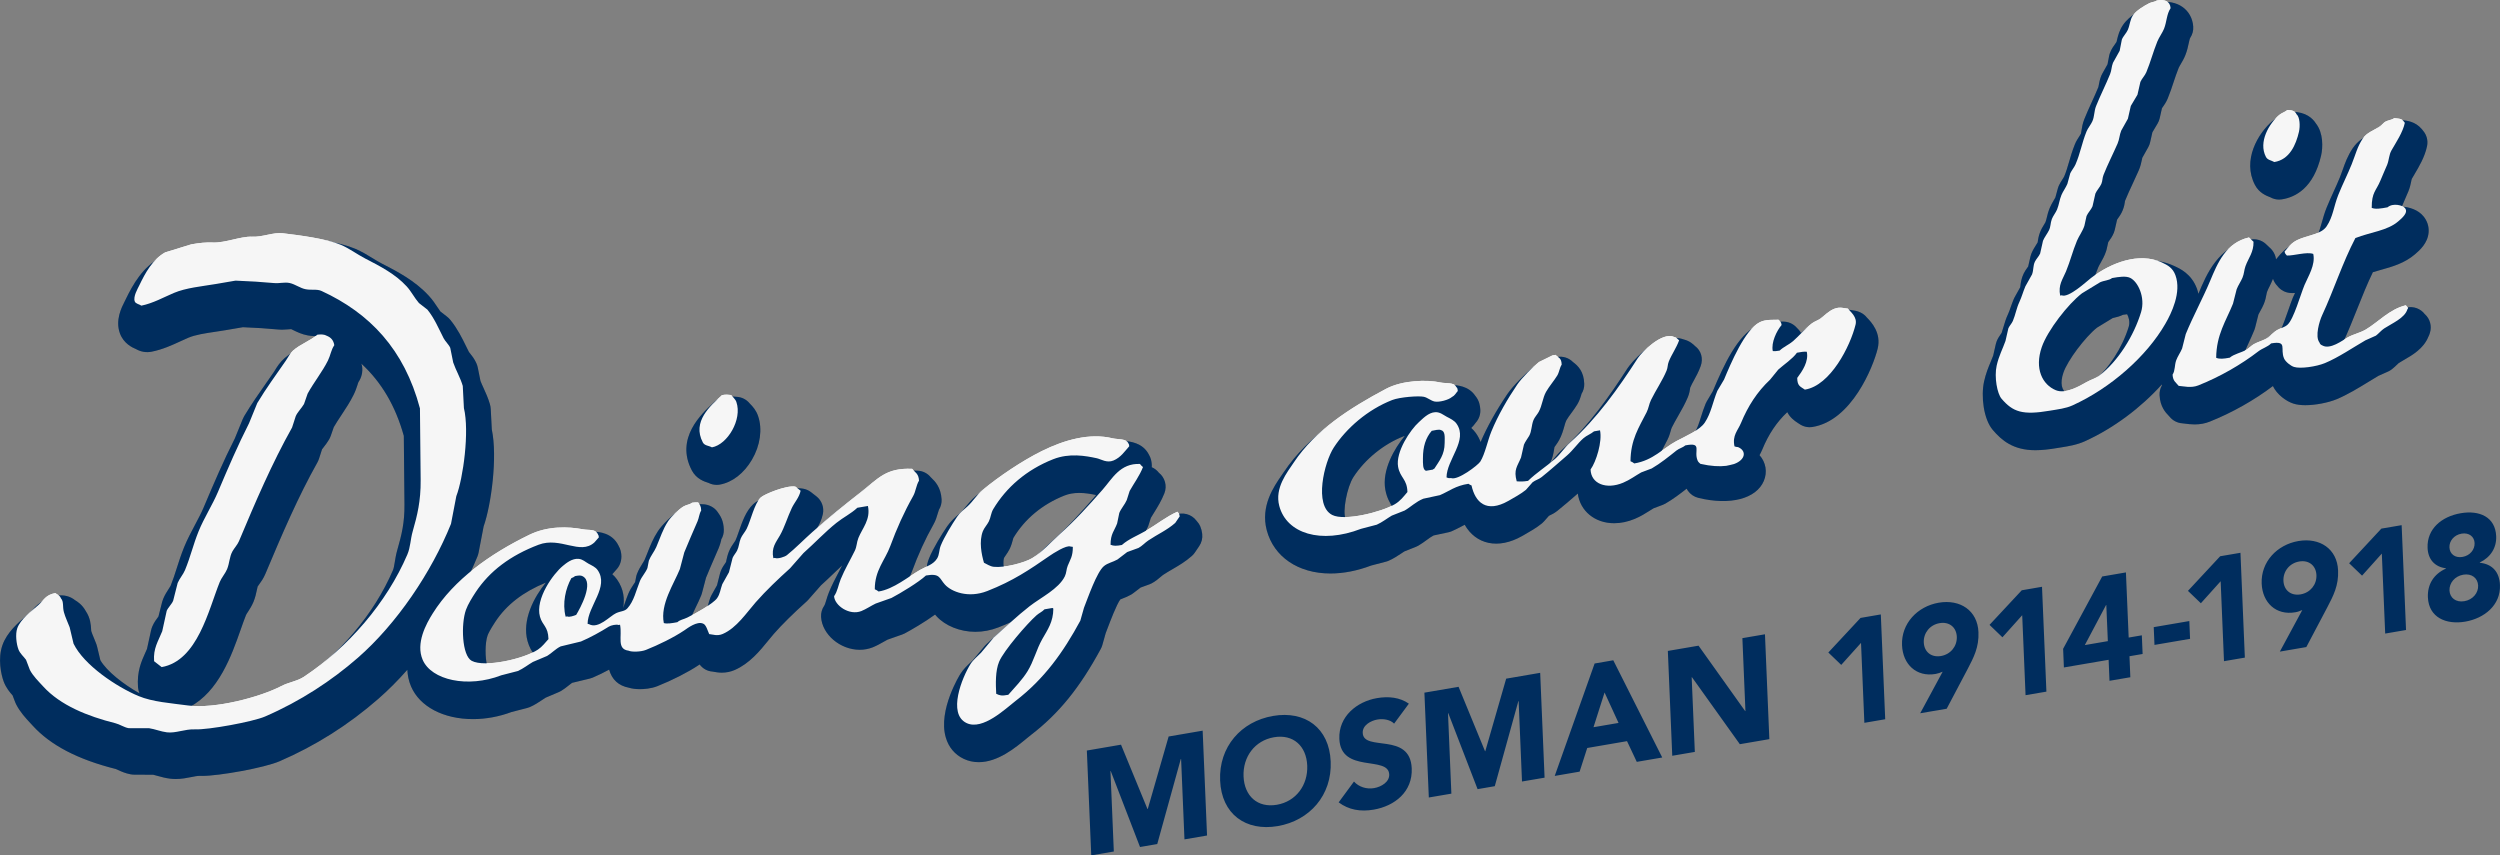 <?xml version="1.0" encoding="UTF-8"?> <svg xmlns="http://www.w3.org/2000/svg" xmlns:xlink="http://www.w3.org/1999/xlink" xmlns:xodm="http://www.corel.com/coreldraw/odm/2003" xml:space="preserve" width="87.888mm" height="30.071mm" version="1.1" style="shape-rendering:geometricPrecision; text-rendering:geometricPrecision; image-rendering:optimizeQuality; fill-rule:evenodd; clip-rule:evenodd" viewBox="0 0 4693.46 1605.85"><rect x="0" y="0" width="4693.46" height="1605.85" fill="#808080" stroke="none"/> <defs> <style type="text/css"> .fil0 {fill:#6C6D70;fill-rule:nonzero} .fil2 {fill:#F3F4F4;fill-rule:nonzero} .fil1 {fill:#002D5E;fill-rule:nonzero} .fil3 {fill:#002D5E;fill-rule:nonzero} .fil4 {fill:#F6F6F6;fill-rule:nonzero} </style> </defs> <g id="Layer_x0020_1">  <path class="fil0" d="M4262.67 370.56c4.96,2.71 10.48,4.11 16.05,4.11 1.71,0 3.41,-0.15 5.11,-0.4 25.9,-4.01 59.72,-21.54 73.78,-82.28 3.39,-14.8 4.5,-42.25 -9.78,-60.21 -6.01,-9.55 -18.67,-21.62 -44.22,-21.85 -8.33,0 -14.66,1.89 -20.8,7.07 -0.75,0.45 -1.56,0.81 -2.36,1.22 -3.62,1.84 -9.12,4.64 -14.43,9.16 -26.47,22.66 -57.01,73.26 -32.59,119.87 7.89,15.01 21.1,20.18 29.24,23.3z"></path> <path class="fil0" d="M1330.38 906.67c4.71,2.39 9.88,3.59 15.14,3.59 1.95,0 3.92,-0.15 5.88,-0.51 23.34,-4.16 45.31,-21.16 60.25,-46.66 15.75,-26.82 20.02,-57.59 11.53,-82.16 -3.74,-11.08 -10.43,-18.03 -14.45,-22.19l-1.38 -1.46c-5.76,-7.03 -14.16,-11.46 -23.22,-12.2l-2.11 -0.17c-7.4,-0.77 -14.93,-0.77 -23.76,0.89 -6.19,1.13 -11.94,4.04 -16.56,8.31l-2.75 2.54c-21.53,19.78 -71.95,66.11 -40.12,126.52 8.51,16.09 23.3,20.92 31.56,23.5z"></path> <path class="fil0" d="M4304.57 558.88c-2.38,5.65 -5.29,14.06 -8.53,23.36 -3.6,10.38 -10.7,30.93 -15.28,39.07 -0.28,0.12 -0.62,0.23 -0.91,0.34 -4.11,1.66 -8.36,3.45 -12.85,6.02 -6.72,3.9 -12.05,8.69 -16.29,12.55 -1.42,1.24 -2.75,2.51 -3.77,3.32 -0.94,0.66 -4.31,1.94 -6.76,2.86 -4.71,1.81 -10.55,4.06 -16.84,7.69 -2.96,1.73 -6.2,4.09 -9.44,6.71 2.33,-5.45 4.84,-10.97 7.59,-16.83 3.64,-7.91 7.37,-15.9 10.76,-24.39 0.58,-1.44 1.09,-2.91 1.43,-4.37l6.25 -24.78c0.87,-1.97 2.13,-3.97 3.22,-5.99 2.68,-4.75 5.22,-9.53 7.07,-14.09 2.81,-7.02 3.94,-13.02 4.73,-17.4 0.36,-1.62 0.54,-3.27 1.19,-5.07 1.24,-3.5 2.88,-6.71 4.52,-9.91 2.05,-4.22 4.43,-9.01 6.61,-14.56 1.94,5.36 4.65,9.68 8.18,13.32 6.05,8.06 15.39,12.94 25.43,13.36 0.45,0.04 2.3,0.07 2.75,0.07 1.64,0 3.35,-0.07 5.01,-0.15 -1.47,3.09 -2.85,6.07 -4.07,8.87zm-308.08 54.33c-12,39.72 -38.73,80.79 -66.61,102.26 -0.87,0.66 -3.75,1.89 -6.27,2.98 -4.46,1.92 -9.06,3.94 -14.94,7.29 -5.94,3.35 -21.72,12.33 -27.3,12.81 -11.28,-4.71 -14.19,-19.69 -7.52,-39.07 7.91,-22.89 40.41,-66.28 63,-84.34l29.63 -18.08c0.95,-0.26 1.87,-0.43 2.81,-0.65 4.41,-1 10.27,-2.43 16.49,-5.45 2.54,-0.41 5.29,-0.81 7.63,-1 2.8,4.8 5.78,14.43 3.09,23.25zm555.88 -23.28c-7.95,-10.63 -21.67,-15.59 -34.55,-12.43 -27.24,6.52 -47.95,22.4 -64.58,35.13 -6.95,5.33 -13.51,10.34 -19.47,13.9 -3.09,1.85 -7.39,3.43 -12.41,5.28 -6.6,2.43 -14.06,5.18 -21.84,9.63 9.53,-20.63 17.92,-41.71 26.07,-62.09 9.53,-23.85 18.59,-46.59 29.18,-68.33 4.82,-1.51 9.85,-2.92 15.09,-4.39 20.87,-5.8 44.53,-12.4 64.22,-29.42 8.33,-7.18 23.89,-20.61 25.36,-41.22 0.81,-10.86 -2.64,-21.44 -9.72,-29.92 -10.08,-12.4 -26.94,-17.43 -40.56,-18.15 2.24,-5.4 4.37,-10.32 6.4,-15.07 2.11,-4.67 4.07,-9.21 5.99,-13.92 2.77,-6.84 4.05,-12.94 5.07,-17.85 0.45,-1.93 0.62,-3.86 1.26,-5.32l4.75 -8.11c8.82,-14.9 19.86,-33.47 23.91,-53.54 2.09,-10.27 -0.74,-20.77 -7.42,-28.58 -0.9,-1.23 -1.81,-2.36 -2.73,-3.39 -12,-14.06 -27.79,-15.64 -35.4,-16.38l-2.83 -0.34c-7.65,-0.98 -15.4,0.72 -21.87,4.67l-0.96 0.34c-3.81,1.11 -9.57,2.79 -15.41,6.29 -5.08,3.02 -8.78,6.59 -11.53,9.23l0.07 0.27c-3,1.97 -6.03,3.6 -8.94,5.14 -9.61,5.28 -22.82,12.42 -32.8,27.32 -9.5,14.31 -14.11,27.34 -18.54,39.92 -1.62,4.48 -3.27,9.23 -5.33,14.37 -3.43,8.48 -7.71,17.86 -11.96,27.28 -4.67,10.31 -9.31,20.59 -13.06,29.87 -3.94,9.82 -6.48,18.94 -8.72,26.97 -3.03,10.76 -5.41,19.21 -8.78,24.66 -2.38,1.81 -11.08,4.41 -16.84,6.14 -8.08,2.44 -17.25,5.14 -26.19,9.5 -16.26,7.79 -24.98,18.29 -31.95,26.67l-2.39 2.83c-1.05,-8.61 -5.76,-16.88 -12.39,-22.44 -0.83,-0.66 -1.54,-1.47 -2.32,-2.24 -1.66,-1.62 -3.32,-3.24 -4.96,-4.67 -8.08,-7.14 -19.14,-9.95 -29.75,-7.51 -59.74,13.93 -80.54,63.81 -96.17,101.26 -0.06,0.07 -0.08,0.19 -0.13,0.27 -0.79,-3.25 -1.58,-6.45 -2.73,-9.54 -10.29,-27.92 -31.74,-37.68 -43.23,-42.9 -15.67,-7.17 -32.89,-10.85 -51.11,-10.85 -39.03,0 -73.7,16.19 -97.51,31.2 1.92,-5.71 4.02,-11.55 6.56,-17.71 1.11,-2.56 2.68,-5.18 4.18,-7.87 3.47,-6.14 7.76,-13.75 10.7,-22.81 0.34,-1.05 0.64,-2.13 0.87,-3.18l2.96 -13.27c0.3,-0.51 0.72,-1.01 1.07,-1.54 3.02,-4.18 6.78,-9.46 9.52,-16.22 0.68,-1.7 1.26,-3.43 1.64,-5.22l4.35 -19.14c0.32,-0.54 0.77,-1.09 1.13,-1.66 2.98,-4.14 6.71,-9.35 9.31,-15.87 2.85,-6.8 3.73,-12.55 4.28,-16.33l0.04 -1.09c4.17,-10.53 9.59,-22.04 14.82,-33.31 3.94,-8.42 7.8,-16.7 11.17,-24.51 3.18,-7.32 4.54,-13.86 5.56,-18.62 0.3,-1.59 0.57,-3.2 1.07,-4.86l11.25 -20.08c1.56,-2.8 2.71,-5.86 3.41,-8.99l4.27 -18.8 9.9 -16.73c1.71,-2.92 3.01,-6.09 3.76,-9.42l4.35 -19.26c0.43,-0.54 0.83,-1.11 1.24,-1.66 2.96,-4.2 6.6,-9.35 9.4,-16.07 4.6,-11.19 7.99,-21.35 11.32,-31.53 2.85,-8.5 5.63,-17.01 9.35,-26.2 1,-2.39 2.58,-4.86 4.05,-7.38 2.9,-4.98 6.18,-10.58 8.57,-16.72 3.26,-8.14 4.88,-15.75 6.18,-21.86 0.89,-4.09 2,-9.21 2.96,-10.61 4.07,-6.14 6.08,-13.46 5.59,-20.85 -2.11,-31.76 -30.03,-51.92 -65.24,-45.32 -3.43,0.65 -6.78,1.86 -9.85,3.48 -3.03,0.77 -7.54,1.92 -12.76,4.41 -7.27,3.55 -32.06,16.49 -44.1,34.38 -6.63,9.82 -8.99,19.27 -10.74,26.23 -0.49,2.16 -0.96,4.5 -1.3,5.48 -0.64,1.07 -1.45,2.1 -2.24,3.24 -3.13,4.27 -7.39,10.15 -10.16,17.59 -0.66,1.75 -1.19,3.6 -1.51,5.48l-3.01 15.64 -9.89 17.69c-0.7,1.26 -1.32,2.54 -1.89,3.87 -2.77,6.99 -3.85,12.96 -4.61,17.29 -0.21,1.33 -0.57,3.39 -0.81,3.94 -3.52,8.76 -7.97,18.48 -12.39,28.14 -5.01,11.08 -10.02,22.12 -13.98,32.06 -3.35,8.35 -4.46,15.88 -5.31,21.41 -0.41,2.39 -0.85,5.35 -1.04,5.86 -0.72,1.46 -1.81,2.94 -2.77,4.52 -2.85,4.31 -6.31,9.72 -8.74,15.83 -4.84,11.96 -8.03,23.03 -10.85,32.82 -2.83,9.72 -5.5,18.95 -9.35,27.82 -0.66,1.28 -1.62,2.64 -2.5,4.01 -2.66,4.03 -5.22,8.23 -6.99,11.99 -0.87,1.8 -1.56,3.72 -2.11,5.7l-4.71 17.19c-0.81,1.62 -1.89,3.27 -2.9,5.01 -2.85,4.85 -5.6,9.74 -7.59,14.45 -2.92,7.03 -4.45,13.27 -5.61,18.26 -0.72,2.86 -1.36,5.78 -2.56,8.76 -0.62,1.32 -1.53,2.69 -2.39,4.05 -2.5,4.09 -5.6,9.12 -7.88,15.22 -2.49,6.71 -3.41,12.46 -4.01,16.28 -0.15,0.93 -0.21,1.79 -0.15,1.91 -0.77,1.54 -1.92,3.27 -3.09,5.05 -3,4.78 -6.45,10.23 -8.95,16.56 -0.72,1.74 -1.28,3.49 -1.66,5.29 -1.38,6.25 -2.85,12.47 -4.26,18.77 -0.25,0.34 -0.53,0.7 -0.83,1.07 -3,4.09 -5.71,8.2 -7.48,11.85 -4.54,9.27 -5.58,17.69 -6.25,23.25 -0.1,0.85 -0.15,1.7 -0.3,2.55l-10.61 19.04c-0.64,1.11 -1.21,2.3 -1.68,3.5 -2.17,5.13 -3.92,10.19 -5.71,15.13 -1.51,4.37 -2.92,8.61 -4.73,12.47 -4.14,8.76 -6.5,16.78 -8.56,23.85 -1.24,4.37 -2.53,8.78 -3.67,11.83 -0.49,0.77 -1.04,1.54 -1.58,2.32 -2.24,3.16 -5.31,7.56 -7.56,12.97 -0.75,1.73 -1.3,3.52 -1.71,5.36l-5.01 22.04c-1.47,3.98 -3.05,7.73 -4.62,11.51 -4.26,10.11 -9.04,21.61 -12.45,36.86 -6.16,27.68 -1.04,70.95 16.37,91.19 16.86,19.72 38.28,37.98 79.86,37.98 11.76,0 25.15,-1.36 42.09,-4.27l7.01 -1.13c13.47,-2.17 28.78,-4.6 43.58,-11.27 54.14,-24.54 105.5,-63.07 144.97,-106.97 -0.1,0.81 -0.15,1.62 -0.28,2.39 -3.07,5.48 -4.52,11.77 -4.18,18.1 1.16,21.81 11.53,32.61 17.12,38.38 0.53,0.56 1.12,1.07 1.62,1.77 5.86,7.29 14.5,11.84 23.81,12.51 1.39,0.11 2.96,0.34 4.67,0.54 5.6,0.75 11.92,1.53 18.54,1.53 10.36,0 19.63,-1.7 28.49,-5.24 41.54,-16.56 83.5,-40.22 118.54,-66.79 7.61,15.94 24.83,28.56 38.43,32.93 6.37,2.03 13.69,3.01 22.43,3.01 18.59,0 42.67,-4.56 58.61,-11.13 20.42,-8.44 41.75,-21.49 60.51,-33.01 6.3,-3.86 12.34,-7.59 17.99,-10.89l18.22 -8.13c2.11,-0.93 4.07,-2.1 5.95,-3.43 3.48,-2.57 6.99,-5.77 10.45,-9.08 1.27,-1.23 2.47,-2.54 3.67,-3.47 2.73,-1.75 5.9,-3.56 9.23,-5.48 15.98,-9.16 37.36,-21.48 46.29,-43.72 1.24,-2.24 2.15,-4.63 2.94,-7.32 4.05,-12.63 0.34,-26.34 -9.4,-35.14z"></path> <path class="fil0" d="M1975.09 1015.86c-5.08,4.54 -10.19,9.5 -15.37,14.55 -10.34,10.08 -20.1,19.57 -30.14,25.56 -6.92,4.17 -29.42,10.79 -44.87,11.77 -1.98,-12.86 -0.21,-19.12 0.3,-20.51 0.75,-1.42 1.83,-2.78 2.81,-4.2 3,-4.28 5.78,-8.54 7.74,-12.55 3.11,-6.45 4.65,-12.32 5.8,-16.55 0.36,-1.44 0.64,-2.83 1.07,-3.9 21.43,-35.79 54.62,-63.36 96.01,-79.76 8.29,-3.28 17.33,-4.86 27.64,-4.86 11.23,0 22.16,1.87 31.76,3.94 -1.41,1.74 -2.83,3.41 -4.28,5.07 -24.49,27.9 -48.92,55.12 -78.46,81.46zm-984.64 187.89c3.12,11.23 7.91,18.73 11.27,23.77 -0.47,0.4 -0.93,0.74 -1.35,1.04 -13.56,9.08 -52.99,20.19 -79.73,20.19 -2.59,0 -4.67,-0.11 -6.25,-0.27 -3.69,-12.85 -4.06,-41.39 0.97,-55.44 1.22,-3.5 4.76,-10.81 14.48,-25.7 21.04,-31.93 52.13,-56.02 94.89,-73.55 -21.98,26.98 -45.27,70.33 -34.29,109.95zm-244.36 -172.02c-2.62,9.03 -3.94,17.26 -5.01,23.86 -1.04,6.37 -1.87,11.39 -3.38,14.94 -35.25,82.19 -100.54,159.25 -179.09,211.35 -2.24,1.47 -7.6,3.21 -12.8,4.88 -7.23,2.36 -16.25,5.31 -25.47,10.12 -30.01,15.66 -93.21,33.08 -135.93,33.08 -5.42,0 -10.28,-0.28 -14.47,-0.85 -4.73,-0.61 -9.49,-1.2 -14.26,-1.78 55,-28.75 79.2,-97.08 96.02,-144.96 3.61,-10.26 6.96,-19.89 10.23,-27.95 0.92,-1.93 2.29,-3.79 3.56,-5.75 3.22,-4.96 7.21,-11.16 10.37,-18.73 3.45,-8.49 5.06,-16.03 6.33,-22.16 0.56,-2.53 1.3,-6.03 1.51,-6.65 0.73,-1.23 1.67,-2.42 2.62,-3.71 3.49,-4.83 8.23,-11.42 11.66,-19.52 32.2,-76.68 61.78,-145.36 97.63,-209.25 1.32,-2.36 2.41,-4.82 3.26,-7.41l5.74 -17.8c1.01,-1.43 2.21,-2.86 3.33,-4.3 3.71,-4.78 7.23,-9.56 9.86,-14.08 1.32,-2.32 2.43,-4.75 3.29,-7.29l5.58 -16.02c3.97,-6.92 8.88,-14.32 14,-22.07 8.12,-12.29 16.49,-24.95 23.19,-38.5 3.5,-7.07 5.63,-13.56 7.17,-18.34 0.64,-1.96 1.07,-3.94 1.89,-5.52 5.99,-8.76 8.43,-19.42 6.79,-29.88 -0.27,-1.7 -0.97,-3.13 -1.35,-4.78 38.02,35.02 64.07,79.44 79.73,135.58l1.24 128.75c0.33,34.4 -5.28,56.86 -13.25,84.74zm1500.15 -54.16c-9.36,-12.51 -26.09,-16.88 -40.35,-10.63 -15.82,6.99 -30.22,16.6 -42.91,25.06 -4.96,3.32 -9.84,6.57 -14.66,9.57 2.36,-3.73 4.81,-7.91 6.8,-12.66 0.37,-0.88 0.69,-1.77 1,-2.69l4.46 -13.94c1.96,-3.35 4.03,-6.67 6.1,-9.96 6.55,-10.57 13.98,-22.54 19.39,-36.44 5.33,-13.71 1.04,-29.26 -10.4,-38.38 -3.56,-4.59 -8.19,-8.14 -13.43,-10.38 0.19,-2.36 0.17,-4.75 -0.1,-7.07 -0.4,-3.46 -1.15,-10 -5.58,-17.26 -11.58,-21.82 -35.34,-24.02 -45.78,-24.98 -1.81,-0.15 -3.62,-0.22 -5.26,-0.58 -45.31,-10.96 -98.32,-1.96 -155.71,26.57 -37,18.37 -83.21,48.71 -117.71,77.33 -8.05,6.68 -14.17,14.13 -19.59,20.73 -3.47,4.23 -6.74,8.26 -9.57,10.78l-3.62 3.2c-6.65,5.86 -14.92,13.12 -21.23,22.45 -8.95,13.17 -26.23,40.74 -34.07,60.38 -2.83,7.03 -3.88,13.25 -4.65,17.8 -0.07,0.47 -0.15,0.92 -0.22,1.39 -1.77,1.04 -4.88,2.58 -7.29,3.71 -4.03,1.92 -8.23,3.97 -12.55,6.41 -4.01,2.31 -8.23,4.93 -12.6,7.76 1.74,-3.71 3.41,-7.65 4.95,-11.78 12.37,-33.52 25.33,-61.88 40.7,-89.15 4.41,-7.72 6.54,-15.2 8.25,-21.15 0.69,-2.44 1.66,-5.75 2.15,-6.69 3.6,-5.82 5.35,-12.58 4.99,-19.44 -1.24,-23.18 -13.06,-34.48 -18.73,-39.93 -0.52,-0.47 -1.11,-0.96 -1.58,-1.54 -6.03,-7.46 -14.98,-12 -24.59,-12.43 -54.7,-2.47 -79.73,18.87 -104.51,39.52 -4.25,3.48 -8.68,7.19 -13.57,11.04 -22.81,17.84 -46.84,36.92 -70.76,57.25 4.13,-6.86 8.55,-15.5 10.84,-26.36 2.63,-12.55 -2.13,-25.53 -12.28,-33.37l-10.08 -7.84c-4.27,-3.27 -9.29,-5.48 -14.6,-6.44 -3.03,-0.51 -6.45,-0.85 -10.12,-0.85 -26.01,0 -70.74,17.6 -83.89,30.19 -13.53,13 -20.26,32.35 -26.77,51.04 -2.28,6.56 -4.64,13.36 -6.39,16.94 -0.68,1.24 -1.65,2.5 -2.57,3.82 -3.05,4.37 -6.85,9.86 -9.65,16.75 -2.54,6.29 -3.78,11.91 -4.68,16 -0.34,1.5 -0.54,3.04 -0.7,3.73l-1.6 2.36c-2.48,3.52 -5.85,8.38 -8.25,14.41 -0.58,1.39 -1.04,2.85 -1.42,4.27l-5.73 22.66 -10.4 18.58c-0.86,1.54 -1.6,3.16 -2.22,4.82 -1.77,4.86 -2.94,9.08 -3.99,13.02 -0.75,2.81 -1.13,4.09 -1.44,4.86 -4.68,4.2 -18,12.55 -31.12,19.72 2.76,-6.25 5.79,-12.51 8.72,-18.54 4.06,-8.37 7.86,-16.28 10.77,-23.48 0.51,-1.26 0.92,-2.54 1.28,-3.86l7.73 -29.26c4.93,-12.2 11.09,-26.4 16.9,-39.75l6.96 -16.11c1.98,-4.59 3.25,-9.19 4.41,-13.78 0.3,-1.16 0.46,-2.19 0.18,-1.97 3.44,-5.59 5.17,-12.07 4.99,-18.61 -0.46,-16.6 -5.9,-25.32 -11.78,-33.42 -6.05,-8.68 -16.79,-14.01 -27.35,-14.34l-4.16 -0.07c-3.63,0 -7.42,0.17 -12.85,1.09 -4.49,0.73 -8.74,2.39 -12.55,4.82 -0.06,0.03 -0.14,0.03 -0.25,0.07 -3.34,1.04 -8.38,2.62 -13.95,5.82 -14.56,8.42 -32.77,26.71 -40.72,38.65 -9.15,13.93 -14.41,27.25 -19.48,40.15 -1.72,4.42 -3.5,8.91 -5.48,13.54 -1.01,2.32 -2.61,4.64 -4.12,7.11 -3.32,5.29 -7.42,11.92 -10.37,19.65 -0.71,1.84 -1.26,3.75 -1.63,5.74l-1.83 9.63c-0.88,1.45 -1.91,2.85 -2.87,4.28 -3.16,4.75 -7.11,10.66 -9.98,17.65 -2.27,5.56 -4.25,11.27 -6.22,16.94 -1.17,3.39 -2.3,6.69 -3.47,9.77 2.98,-16.8 1.39,-35.28 -11.42,-53.6 -2.75,-3.9 -5.82,-7.14 -8.96,-9.87 0.15,-0.15 0.28,-0.32 0.43,-0.47l8.56 -9.72c6.14,-7.03 8.94,-17.37 7.97,-26.64 -0.35,-3.39 -1.04,-9.7 -5.22,-16.8 -11.9,-24.27 -36.42,-25.7 -45.94,-26.25 -1.82,-0.11 -3.78,-0.14 -5.74,-0.51 -43.87,-8.18 -86.6,-3.76 -121.35,13.14 -40.05,19.46 -74.94,40.95 -105.08,64.13 4.58,-10.05 9.15,-20.08 13.22,-30.16 1,-2.5 1.77,-5.09 2.26,-7.72l9.37 -48.71c14.32,-40.77 26.27,-130.05 15.35,-182.1l-1.98 -38.17c-0.16,-3.2 -0.71,-6.37 -1.62,-9.46 -3.34,-11.43 -7.95,-21.52 -12.02,-30.42 -2,-4.42 -4.03,-8.73 -5.67,-13.06l-4.95 -24.62c-0.58,-2.91 -1.49,-5.75 -2.68,-8.46 -3.58,-8.18 -8.51,-14.32 -12.13,-18.84 -0.62,-0.77 -1.29,-1.55 -1.85,-2.32l-5.03 -10.11c-7.96,-16.31 -16.22,-33.12 -29.43,-49.6 -2.03,-2.58 -4.36,-4.86 -6.97,-6.88l-12.23 -9.53c-2.05,-2.7 -3.83,-5.48 -5.64,-8.25 -4.31,-6.48 -9.21,-13.83 -15.96,-21.12 -26.35,-28.77 -59.83,-45.95 -89.25,-61.08 -5.26,-2.73 -10.5,-5.95 -15.81,-9.23 -9.7,-5.97 -20.68,-12.69 -33.03,-17.95 -30.24,-12.74 -77.75,-19.61 -120.23,-24.7 -15.05,-1.77 -30.07,1.07 -42.24,3.6 -6.66,1.41 -13.45,2.96 -18.59,2.73 -15.53,-0.81 -31.35,2.78 -46.24,6.21 -9.79,2.29 -19.91,4.6 -27.22,4.6l-0.09 0c-14.49,-0.7 -31.28,0.7 -49.85,4.17 -1.56,0.28 -3.13,0.65 -4.65,1.13l-49.02 15.09c-2.78,0.84 -5.46,2.03 -8.03,3.47 -32.91,18.39 -51.03,49.49 -65.67,80.18l-0.96 1.91c-5.92,11.53 -18.23,35.4 -9.12,60.38 6.99,19.06 23.11,26.56 30.5,29.64 8.7,4.99 18.97,6.72 28.94,4.76 20.78,-4.14 38.73,-12.43 54.58,-19.75 4.93,-2.27 9.78,-4.54 14.62,-6.55 13.09,-5.53 31.22,-8.26 50.4,-11.12 6.45,-1 12.91,-1.94 19.29,-3.01l32.57 -5.56c23.59,0.93 45.56,2.32 65.45,4.24 7.42,0.7 14.43,0.25 21.16,-0.34 1.35,-0.11 2.65,-0.26 4.01,-0.3 1.61,0.64 3.15,1.53 4.74,2.3 6.44,3.13 15.25,7.42 26.22,9.46 8.37,1.54 14.64,1.32 20.71,1.54 0.75,0 1.56,0.05 2.19,0 1.05,0.48 1.98,1.09 3.03,1.6 -0.72,0.07 -1.37,0.04 -2.13,0.15 -7.78,1.04 -15.11,4.28 -21.13,9.34 -4.07,3.43 -9.73,6.6 -16.26,10.27 -9.19,5.16 -19.56,10.96 -29.62,19.72 -9.02,7.84 -14.41,16.59 -18.32,23.01 -0.87,1.35 -1.69,2.75 -2.53,3.97 -4.35,6.33 -8.81,12.73 -13.33,19.16 -14.13,20.18 -28.73,41.03 -41.71,62.74 -1.09,1.81 -2.01,3.7 -2.8,5.63l-14.81 36.24c-21.12,41.69 -39.19,83.7 -58.91,130.4 -3.99,9.46 -9.71,20.23 -15.73,31.61 -7.24,13.64 -14.72,27.73 -20.6,42.16 -5.8,14.25 -9.85,26.98 -13.76,39.22 -3.65,11.47 -7.1,22.3 -11.58,33.35 -0.93,1.83 -2.24,3.67 -3.47,5.55 -3.34,5.15 -7.48,11.55 -10.59,19.16 -0.73,1.77 -1.33,3.58 -1.83,5.45l-6.99 27.56c-0.22,0.3 -0.42,0.55 -0.61,0.81 -3.24,4.32 -7.68,10.19 -10.93,17.85 -0.99,2.39 -1.78,4.86 -2.33,7.37l-7.65 34.87c-1.07,2.55 -2.19,4.94 -3.26,7.33 -7.05,15.6 -15.84,35.01 -13.58,64.51 0.29,3.94 1.34,7.72 2.72,11.34 -30.38,-17.05 -61.44,-41.49 -73.44,-62.16l-6.09 -25.54c-0.37,-1.59 -0.84,-3.17 -1.41,-4.71 -1.28,-3.49 -2.86,-7.27 -4.52,-11.25 -2.07,-5.01 -4.24,-10.16 -5.09,-13.23 -0.21,-1.2 -0.21,-2.42 -0.26,-3.51 -0.36,-7.07 -1.07,-20.73 -9.89,-33.78 -6.81,-12.43 -16.13,-18.18 -19.91,-20.38 -9.53,-7.76 -21.99,-10.85 -34.02,-8.57 -27.53,5.29 -40.05,19.54 -47.53,28.03 -1.09,1.23 -2.17,2.58 -3.5,3.75l-6.23 5.36c-15.59,13.27 -36.91,31.39 -45.39,55.75 -8.88,25.21 -2.65,54.76 2.45,68.41 4.58,12.07 11.79,20.3 16.68,25.83l4.82 12.7c0.5,1.3 1.07,2.58 1.71,3.82 7.38,14.63 18.22,26.25 26.92,35.59l4.28 4.64c33.39,36.76 84.54,63.43 155.81,81.35 1.48,0.53 2.95,1.27 4.48,1.95 5.75,2.66 13.64,6.22 23.36,8.03 2.43,0.43 4.91,0.66 7.41,0.7l35.11 0.11c2.73,0.58 5.5,1.44 8.31,2.21 6.93,1.94 14.81,4.16 23.56,5.19 3.51,0.45 7.03,0.64 10.58,0.64 10.98,0 20.66,-1.97 29.22,-3.66 5.74,-1.17 11.16,-2.28 15.93,-2.28 0.06,0 0.12,0 0.15,0.03 1.4,0.08 2.95,0.08 4.59,0.08 31.35,0 116.11,-15.05 145.05,-27.56 67.18,-28.96 129.54,-68.37 185.34,-117.16 18.66,-16.26 36.89,-34.63 54.44,-54.49 0.47,10.3 2.53,20.89 7.05,31.42 16.2,37.72 60.75,61.16 116.24,61.16 24.14,0 49.08,-4.6 72.31,-13.32l29.33 -7.56c1.69,-0.43 3.36,-0.98 4.96,-1.67 9.13,-3.97 16.66,-9.03 23.28,-13.44 2.26,-1.5 4.45,-3 6.63,-4.31l24.77 -10.51c1.4,-0.6 2.73,-1.27 4.04,-2.04 4.81,-2.86 9.57,-6.56 14.38,-10.38 2.01,-1.62 4.4,-3.52 6.26,-4.83l33.6 -8.12c1.77,-0.45 3.52,-1 5.2,-1.74 10.19,-4.28 20.88,-9.6 30.8,-14.97 5.33,18.96 17.81,30.31 37.3,34.01 5.78,1.77 12.57,2.63 20.47,2.63 7.01,0 20.58,-0.74 32.76,-5.57 28.6,-11.39 57.82,-26.29 78.25,-39.98l1.17 -0.81c5.68,7.74 14.29,12.7 24.15,13.36l2.11 0.38c3.57,0.66 8.98,1.66 15.47,1.66 8.33,0 16.39,-1.66 24.06,-4.98 27.96,-12.17 47.46,-36.13 63.11,-55.41 3.6,-4.43 7.05,-8.68 10.41,-12.51 15.84,-17.95 35.48,-37.4 61.84,-61.07 0.97,-0.89 1.92,-1.85 2.78,-2.85l23.89 -27.14c7.95,-7.14 15.79,-14.63 23.59,-22.12 5.5,-5.3 10.86,-10.42 16.2,-15.37 -2.03,3.98 -4.2,8.15 -6.4,12.35 -6.5,12.44 -13.22,25.24 -18.37,37.93 -2.15,5.27 -3.74,10.38 -5.22,15.35 -1.34,4.49 -2.51,8.38 -3.74,10.16 -4.25,6.14 -6.34,13.51 -5.93,20.97 1.87,32.9 35.77,61.76 72.59,61.76 8.58,0 16.85,-1.59 24.69,-4.71 7.25,-2.96 14.1,-6.82 20.14,-10.24 2.5,-1.45 4.93,-2.84 7.23,-4.01 9.13,-3.24 18.29,-6.48 27.47,-9.65 1.62,-0.54 3.18,-1.24 4.69,-2.01 12.3,-6.52 38.05,-21.49 57.21,-35.48 0.83,1 1.71,2.01 2.65,3.05 16.39,18.07 44.31,29.3 72.91,29.3 14.68,0 29.33,-2.81 43.57,-8.37 8.2,-3.24 15.98,-6.49 23.36,-9.85 -9.57,8.27 -18.8,16.68 -27.87,24.9 -5.91,5.42 -11.83,10.78 -17.8,16.13 -1.23,1.05 -2.38,2.24 -3.41,3.48l-22.93 27.41c-1.34,1.32 -2.73,2.62 -4.14,3.97 -5.94,5.64 -13.32,12.67 -18.97,21.65 -0.43,0.65 -42.2,67.5 -27.28,118.95 5.33,18.42 17.03,32.35 33.81,40.29 8.67,4.07 18.1,6.18 28.05,6.18 36.04,0 68.86,-27.09 90.58,-45.01 2.97,-2.46 5.59,-4.59 7.78,-6.29 52.24,-40.18 91.39,-88.45 130.87,-161.49 1.17,-2.17 2.09,-4.44 2.77,-6.8l6.39 -22.64c1.09,-2.76 2.36,-6.11 3.75,-9.82 4.23,-11.12 16.76,-44.27 23.7,-53.46 1.51,-0.77 3.15,-1.24 4.76,-1.93 4.37,-1.67 9.8,-3.82 15.66,-7.19 1.24,-0.74 2.43,-1.51 3.58,-2.4l14.17 -10.83 16.58 -6.03c1.34,-0.47 2.64,-1.07 3.9,-1.72 7.18,-3.75 12.73,-8.5 17.2,-12.33 1.42,-1.2 2.75,-2.5 4.17,-3.43 6.01,-4.03 11.95,-7.46 17.73,-10.81 11.94,-6.95 24.32,-14.13 36.55,-24.94 2.13,-1.89 4.01,-4.02 5.61,-6.38l8.15 -12.04c4.62,-6.68 6.63,-14.86 5.67,-22.95 -1.26,-10.68 -4.65,-18.29 -10.74,-24.84z"></path> <path class="fil0" d="M2600.83 919.5c2.83,15.52 9.08,25.4 13.23,31.92 0.09,0.12 0.19,0.28 0.26,0.43 -1.24,1.15 -2.45,2.05 -3.79,2.83 -13.54,7.83 -52.15,19.52 -77.71,19.52 -3.24,0 -5.4,-0.23 -6.61,-0.35 -6.05,-13.09 2.47,-59.42 14.88,-78.48 21.64,-33.27 56.69,-61.74 93.88,-76.25 0.54,-0.23 1.34,-0.47 2.32,-0.74 -19.54,23.51 -43.24,64.47 -36.46,101.11zm903.26 -324.24c-5.46,-6.73 -14.68,-11.17 -23.27,-12.25l-2.23 -0.37c-3.5,-0.63 -8.77,-1.59 -15.15,-1.59 -8.08,0 -15.99,1.54 -23.42,4.62 -12.68,5.1 -21.49,12.57 -27.94,18.07 -1.69,1.39 -3.33,2.83 -4.84,3.95 -0.96,0.6 -1.96,1 -2.9,1.5 -3.73,1.75 -8.82,4.22 -14.38,8.49 -3.05,2.32 -5.99,4.78 -8.8,7.31 -2.39,-4.11 -5.2,-7.16 -7.86,-9.67 -6.74,-7.76 -16.54,-11.88 -26.9,-11.57 -1.81,0.12 -3.71,0.08 -5.71,0.08 -10.85,0.04 -27.24,0.07 -43.24,8.18 -35.45,17.95 -60.79,72.23 -81.87,122.46l-11.34 19.14c-0.79,1.32 -1.49,2.71 -2.07,4.14 -3.54,8.44 -6.25,16.97 -8.91,25.43 -3.58,11.32 -6.67,21.12 -11.47,28.37 -3.75,4.86 -20.65,13.39 -29.75,17.95 -4.15,2.09 -8.16,4.12 -11.78,6.07 -8.38,4.48 -15.6,9.38 -22.48,14.29 1.89,-3.72 3.86,-7.54 6.03,-11.56 2.09,-3.97 4.2,-8.02 6.37,-12.22 3.41,-6.76 5.16,-12.91 6.46,-17.45 0.55,-1.98 0.98,-3.99 2.03,-6.14 3.2,-6.54 7.26,-13.61 11.34,-20.78 6.77,-11.85 13.75,-24.08 18.88,-36.47 2.69,-6.72 3.54,-12.35 4.11,-16.07l0 -0.96c2,-4.93 4.56,-9.53 7.16,-14.24 4.19,-7.65 8.9,-16.29 12.68,-26.75 5.03,-13.98 1.2,-28.92 -10.76,-37.72 -2.96,-2.94 -9.42,-9.31 -20.95,-12.25 -5.59,-2 -11.49,-3.02 -17.67,-3.02 -42.27,0 -81.83,47.65 -87.89,56.99 -32.36,50.19 -72.08,107.45 -121.51,151.75 -6.76,5.99 -12.34,12.7 -17.25,18.57 -2.32,2.79 -4.58,5.52 -6.67,7.84 4.61,-9.12 6.16,-17.8 7.27,-24.29 0.51,-2.78 1.01,-5.7 0.92,-5.7 0.64,-1.09 1.51,-2.17 2.3,-3.25 2.45,-3.4 4.78,-6.84 6.44,-9.89 5.18,-9.45 7.73,-18.61 9.8,-25.98 1.26,-4.56 2.45,-8.83 3.76,-11.15 2.62,-4.64 5.98,-9.08 9.25,-13.53 4.03,-5.48 7.95,-10.91 11.31,-16.43 3.96,-6.61 5.9,-12.75 7.31,-17.31 0.32,-1.11 0.62,-2.22 0.54,-2.36 3.58,-5.63 5.43,-12.23 5.2,-18.92 -0.62,-22.81 -11.32,-33.66 -21.2,-40.99 -7.65,-7.76 -18.65,-11.3 -29.41,-9.49l-5.65 0.96c-3.2,0.54 -6.29,1.55 -9.21,2.98l-25.3 12.43c-2.15,1.07 -4.17,2.32 -6.03,3.79 -12.51,9.91 -36.71,33.57 -47.7,49.69 -20.93,30.98 -38.17,61.99 -50.08,89.91 -2,-5.55 -4.88,-11.13 -8.8,-16.73 -2.66,-3.74 -5.63,-6.95 -8.73,-9.72 3.6,-3.44 6.22,-6.95 8.29,-9.77 6.39,-7.02 9.52,-16.36 8.65,-25.78 -0.55,-5.61 -1.45,-15.33 -9.29,-24.67 -12.51,-18.88 -34.51,-20.07 -44.4,-20.61 -1.75,-0.07 -3.54,-0.07 -5.11,-0.35 -11.21,-2.47 -24.58,-3.85 -38.77,-3.85 -18.86,0 -55.18,2.47 -86.13,18.88 -65.56,34.78 -138.86,79.68 -185.12,148.96l-4.01 5.84c-14.96,21.69 -40,57.95 -28.07,103.26 13.28,50.11 59.1,81.27 119.61,81.27 24.55,0 50.26,-5.03 76.47,-14.94l27.86 -7.29c1.75,-0.47 3.47,-1.01 5.11,-1.79 9.12,-4.01 16.98,-9.25 23.27,-13.43 2.09,-1.39 4.14,-2.81 6.18,-4.05l21.52 -8.53c1.49,-0.59 2.94,-1.28 4.31,-2.07 5.63,-3.23 10.85,-7 16.11,-10.85 4.82,-3.52 8.78,-6.42 12.86,-8.46l27.69 -5.92c2.11,-0.44 4.17,-1.11 6.14,-1.92 6.33,-2.71 12,-5.67 17.6,-8.61 2.49,-1.32 4.75,-2.5 6.92,-3.6 20.78,36.53 62.51,46.99 108.02,21.01l3.11 -1.77c10.12,-5.75 23.95,-13.62 34.07,-22 1.34,-1.14 2.58,-2.36 3.75,-3.67l9.19 -10.42c0.27,-0.11 0.57,-0.27 0.85,-0.4 3.79,-1.76 9.5,-4.46 15.2,-9.09 12.1,-9.66 24.23,-20.19 36.34,-30.73l1.79 -1.54c4.33,32.72 31.95,55.7 68.22,55.7 12.75,0 25.83,-2.74 38.81,-8.19 11.04,-4.6 20.05,-10.3 27.98,-15.32 2.45,-1.54 4.86,-3.05 7.25,-4.52l17.09 -6.4c1.74,-0.62 3.39,-1.44 5.01,-2.36 14.15,-8.12 27.96,-18.54 39.96,-28.03 0.72,1.28 1.48,2.61 2.36,3.82 4.64,6.63 11.55,11.42 19.5,13.36 60.42,14.79 108.93,1.51 123.04,-31.69 7.03,-16.57 3.94,-34.94 -8.04,-48.41 1.86,-3.43 3.63,-6.94 5.25,-10.85 11.68,-28.34 26.85,-51.08 46.38,-69.48 0.17,-0.13 0.32,-0.28 0.47,-0.44 5.03,9.72 12.62,15.76 20.05,20.43l2.41 1.54c7.16,5.11 16.01,7.22 24.71,5.86 73.49,-11.57 114.07,-112.61 122.53,-147.08 7.23,-29.66 -12.12,-49.87 -19.41,-57.48l-1.66 -1.69z"></path> <path class="fil1" d="M2040.44 1409.04l64.13 -11.01 49.7 120.84 0.53 -0.11 39.18 -136.08 63.87 -10.96 8.23 196.85 -42.37 7.26 -6.33 -150.94 -0.57 0.08 -44.2 159.63 -32.35 5.55 -54.96 -142.61 -0.53 0.05 6.3 150.98 -42.37 7.29 -8.27 -196.82zm2582.65 -363.5c14.13,-2.39 23.19,-13.81 22.68,-26.02 -0.47,-11.96 -10.4,-20.07 -24.54,-17.67 -14.13,2.47 -23.23,13.85 -22.7,25.77 0.49,12.25 10.38,20.35 24.57,17.92zm3.47 83.12c16.02,-2.73 26.45,-15.71 25.85,-29.37 -0.57,-13.86 -11.92,-23.14 -27.92,-20.38 -16.05,2.76 -26.43,15.74 -25.87,29.61 0.57,13.62 11.87,22.89 27.94,20.14zm-6.92 -165.14c35.3,-6.07 65.15,7.03 66.66,43.16 0.92,21.43 -10.38,39.6 -30.77,49.26l0.04 0.57c23.34,2.42 36.83,17.18 37.83,41.69 1.6,38.04 -29.65,62.74 -65.24,68.85 -35.61,6.1 -68.44,-7.57 -70.06,-45.67 -1.01,-24.47 11.04,-43.6 33.86,-53.97l-0.02 -0.54c-20.91,-2.58 -33.52,-16.67 -34.42,-38.1 -1.53,-36.13 26.81,-59.21 62.13,-65.24zm-148.05 75.77l-37.1 41.4 -24.24 -23.28 60.47 -65.01 38.08 -6.49 8.25 196.82 -39.13 6.72 -6.33 -150.15zm-152.43 76.56c18.2,-3.12 30.39,-18.38 29.68,-36.17 -0.76,-17.8 -14.06,-28.69 -32.29,-25.56 -18.2,3.13 -30.42,18.39 -29.65,36.17 0.72,17.8 14.02,28.69 32.27,25.56zm3.15 29.41c-4.33,1.87 -8.62,3.45 -13.26,4.22 -36.13,6.22 -61.53,-18.03 -63.02,-53.86 -1.72,-40.62 28.71,-72.96 68.89,-79.89 40.22,-6.89 72.89,14.68 74.57,55.26 1.19,28.4 -8.95,47.48 -20.33,69.33l-39.32 74.46 -49.7 8.54 42.16 -78.07zm-153.28 -54.08l-37.15 41.35 -24.25 -23.27 60.49 -64.98 38.08 -6.5 8.25 196.81 -39.17 6.69 -6.26 -150.11zm-57.42 108.14l-66.82 11.43 -1.42 -33.37 66.84 -11.45 1.39 33.38zm-157.23 -62.97l-0.02 -0.54 -0.52 0.12 -39.83 75.13 43.22 -7.4 -2.85 -67.3zm4.33 102.34l-83.98 14.38 -1.45 -35.02 73.36 -135.78 44.55 -7.65 5.16 122.31 24.7 -4.2 1.47 35.04 -24.66 4.22 1.62 39.45 -39.13 6.69 -1.64 -39.43zm-162.26 -83.68l-37.11 41.43 -24.24 -23.32 60.51 -64.94 38.03 -6.56 8.26 196.83 -39.15 6.69 -6.29 -150.14zm-152.49 76.58c18.22,-3.12 30.44,-18.37 29.73,-36.17 -0.77,-17.82 -14.09,-28.67 -32.31,-25.54 -18.22,3.13 -30.4,18.37 -29.69,36.13 0.73,17.83 14.09,28.71 32.27,25.58zm3.2 29.43c-4.34,1.85 -8.65,3.43 -13.29,4.24 -36.09,6.22 -61.53,-18.03 -63.02,-53.92 -1.71,-40.58 28.73,-72.93 68.89,-79.84 40.22,-6.88 72.89,14.66 74.59,55.23 1.2,28.4 -8.97,47.5 -20.33,69.34l-39.34 74.5 -49.7 8.5 42.18 -78.05zm-153.3 -54.09l-37.15 41.35 -24.21 -23.28 60.47 -64.94 38.05 -6.56 8.25 196.81 -39.14 6.71 -6.27 -150.09zm-362.66 15.13l57.63 -9.88 87.49 122.76 0.54 -0.11 -5.72 -136.78 42.39 -7.27 8.23 196.86 -55.39 9.49 -89.88 -125.73 -0.54 0.11 5.91 140.11 -42.39 7.25 -8.27 -196.81zm-118.8 78.03l-20.78 65.17 47.02 -8.05 -26.24 -57.12zm-18.67 -54.44l35.01 -6.05 91.93 182.52 -47.8 8.18 -18.31 -38.87 -74.72 12.85 -14.28 44.4 -46.74 8.03 74.9 -211.06zm-319.57 54.74l64.13 -11 49.68 120.88 0.54 -0.11 39.17 -136.05 63.85 -10.96 8.25 196.85 -42.39 7.21 -6.3 -150.94 -0.57 0.11 -44.23 159.61 -32.29 5.56 -54.99 -142.61 -0.54 0.07 6.33 150.98 -42.35 7.23 -8.29 -196.82zm-56.87 58.18c-7.18,-7.72 -20.91,-9.58 -31.26,-7.76 -11.94,2.01 -28.31,10.42 -27.65,25.16 1.47,35.83 89.11,-2.39 91.99,66.52 1.85,43.98 -31.82,70.69 -71.46,77.53 -24.77,4.24 -46.78,0.45 -65.71,-13.68l28.73 -39.09c9.17,10.19 23.63,14.73 37.72,12.34 13.86,-2.39 29.07,-11.74 28.46,-25.66 -1.49,-36.13 -90.88,-1.16 -93.63,-66.8 -1.74,-42 32.89,-70.03 70.68,-76.51 21.74,-3.74 42.9,-1.46 59.83,10.42l-27.71 37.53zm-220.2 152.3c36.12,-6.18 58.61,-36.94 57.1,-73.63 -1.54,-36.74 -26.3,-59.36 -62.4,-53.15 -36.15,6.21 -58.68,36.91 -57.14,73.65 1.55,36.68 26.28,59.34 62.43,53.13zm-6.99 -166.81c60.06,-10.28 105.5,22.53 108.14,85.63 2.65,63.11 -39.43,110.9 -99.47,121.21 -60.06,10.27 -105.52,-22.51 -108.12,-85.62 -2.68,-63.16 39.42,-110.94 99.46,-121.22z"></path> <path class="fil2" d="M4269.74 304.17c28.81,-4.44 40.73,-32.77 46.25,-56.62 2.52,-11.04 1.75,-27.85 -4.6,-33.16 -2.43,-6.27 -9.36,-7.85 -17.1,-7.89 -4.58,3.89 -10.87,5.52 -15.49,9.42 -18.24,15.67 -39.64,50.26 -24.74,78.76 3.09,5.86 10.19,6.33 15.67,9.49z"></path> <path class="fil2" d="M856.71 931.39c12.81,-33.2 24.86,-121.45 14.22,-165.28 -0.76,-13.88 -1.44,-27.75 -2.14,-41.61 -4.54,-15.43 -13.04,-29.64 -17.95,-43.97 -1.87,-9.17 -3.73,-18.33 -5.58,-27.6 -2.6,-5.98 -9.47,-12.15 -12.44,-17.99 -9.98,-19.65 -17.35,-37.44 -30.39,-53.62 -5.26,-4.12 -10.61,-8.27 -15.9,-12.39 -8.77,-10.05 -14.22,-21.69 -23.1,-31.32 -20.94,-22.85 -49.21,-37.61 -77.71,-52.22 -14.97,-7.73 -30.01,-19.05 -45.91,-25.79 -26.71,-11.27 -76.8,-17.88 -108.98,-21.7 -17.88,-2.15 -37.52,7.42 -57.86,6.48 -20.93,-0.93 -50.55,11.98 -73.58,10.88 -11.65,-0.56 -25.24,0.7 -40.36,3.49 -16.31,5.05 -32.67,10.08 -49.01,15.1 -23.58,13.2 -37.42,38.74 -48.53,61.99 -2.86,5.95 -11.83,20.9 -8.51,30 1.73,4.64 8.76,5.29 12.39,7.98 21.91,-4.42 41.97,-15.79 61.13,-23.89 23.15,-9.72 51.76,-12.21 78.88,-16.78l36.8 -6.3c25.79,0.97 49.97,2.48 71.98,4.54 10.88,1.03 20.16,-2.19 29.83,-0.04 10.15,2.24 19.73,9.78 29.98,11.66 11.22,2.13 20.92,-0.81 29.84,3.31 90.04,41.54 155.17,109.35 184.6,220.4l1.33 134.12c0.35,40.22 -6.39,66.75 -14.88,96.51 -4.57,15.98 -4.07,29.57 -10.13,43.75 -38.66,90.22 -110.53,173.98 -194.32,229.57 -12.57,8.31 -28.18,10 -41.98,17.19 -40.71,21.27 -125.46,43.31 -175.16,36.61 -32.67,-4.41 -66.71,-6.65 -93.21,-17.73 -41.08,-17.19 -102.3,-57.84 -122,-98.4 -2.41,-10.19 -4.88,-20.46 -7.29,-30.69 -3.07,-8.35 -8.19,-18.76 -10.8,-28.37 -2.87,-10.43 0.14,-19.71 -5.52,-25.91 -2.39,-6.02 -6.31,-6.46 -10.64,-9.96 -18.7,3.61 -21.08,13.03 -31.36,22.16 -13.14,11.58 -34.2,27.29 -39.96,43.7 -4.09,11.7 -1.57,30.14 2.15,39.95 2.95,7.84 9.89,13.36 14.22,19.44 2.41,6.29 4.77,12.59 7.18,18.88 5.71,11.32 16.44,21.74 24.93,31.04 32.36,35.66 83.45,56.05 135.73,69.22 8.05,1.98 16.08,7.65 24.66,9.23 12.89,0.03 25.79,0.07 38.66,0.11 10.82,1.59 22.26,6.41 33.4,7.72 16.51,2.06 33.86,-6.44 52.56,-5.59 24.9,1.15 108.62,-14.25 131.4,-24.02 66.61,-28.79 125.43,-67.55 174.45,-110.37 72.81,-63.58 138.06,-160.01 174.87,-251.4 3.31,-17.37 6.66,-34.74 10,-52.11z"></path> <path class="fil2" d="M1336.58 839.84c29.3,-5.28 57.19,-52.46 45.91,-85.08 -1.94,-5.63 -6.72,-9.15 -10.03,-13.2 -5.5,-0.46 -8.97,-1.28 -17.01,0.22 -21.63,20.01 -56.64,49.55 -35.98,88.79 3.32,6.3 11.14,5.95 17.11,9.27z"></path> <path class="fil2" d="M412.49 1092.75c3.24,-7.99 10.64,-16.43 13.83,-24.19 4.73,-11.59 4.29,-23.13 10.18,-33.67 3.27,-5.76 9.48,-12.55 12.1,-18.84 31.13,-74.13 61.84,-145.93 99.74,-213.45 2.3,-7.1 4.58,-14.21 6.88,-21.3 3.33,-7.73 11.37,-15.57 15.53,-22.81 2.26,-6.51 4.56,-13.14 6.83,-19.61 11.22,-20.46 27.84,-41.36 38.03,-61.89 5.07,-10.26 5.8,-19.88 12,-28.96 -1.55,-9.76 -6.73,-14.74 -14.22,-17.69 -4.11,-2.54 -10.48,-3 -17.54,-2.03 -14.3,12 -31.8,17.75 -45.36,29.56 -5.9,5.14 -9.42,12.67 -13.85,19.16 -17.72,25.72 -37.38,52.43 -53.63,79.67 -5.16,12.63 -10.33,25.23 -15.45,37.85 -21.12,41.53 -39.65,84.72 -58.47,129.2 -9.75,23.17 -26.35,49.26 -36.09,73.32 -10.45,25.7 -14.97,47.14 -25.67,73.19 -3.12,7.73 -10.55,16.25 -13.79,24.17 -2.83,11.16 -5.62,22.23 -8.46,33.35 -2.57,6.37 -9.51,12.73 -12.08,18.84 -2.82,12.77 -5.62,25.56 -8.43,38.41 -7.56,19.02 -17.09,31.89 -15.27,56.29 4.76,3.82 9.31,7.36 14.18,11.04 67.6,-11.89 88.07,-107.8 109.01,-159.6z"></path> <path class="fil2" d="M4019.61 585.98c-13.34,43.97 -42.8,91.81 -78.19,119.03 -7.33,5.67 -15.44,7.33 -24.02,12.23 -13.52,7.65 -39.46,22.96 -57.91,15.29 -24.91,-10.4 -40.39,-39.99 -26.3,-80.93 10.84,-31.37 49.49,-80.99 75.53,-100.98 11.34,-6.91 22.59,-13.79 33.87,-20.65 7.54,-3.52 16.49,-3.26 22.59,-7.97 13.6,-2.43 25.87,-4.16 33.95,-0.34 14.62,6.96 28.86,36.61 20.48,64.32zm64.52 -69.28c-4.95,-13.4 -13.81,-18.62 -25.73,-24.1 -42.48,-19.42 -94.91,0.23 -132.91,29.41 -8.46,6.54 -41.95,38 -54.94,32.41l-2.83 0.49c-4.02,-20.13 4.9,-30.69 10.9,-45.19 8.31,-20.12 12.17,-37.26 20.67,-57.76 3.75,-8.95 10.72,-18.03 13.92,-28.11 1.36,-6.13 2.71,-12.22 4.05,-18.33 2.45,-5.86 8.76,-12.17 11.19,-18.18 1.87,-7.98 3.64,-15.95 5.43,-23.95 2.43,-5.86 8.63,-12.19 11.16,-18.18 2.5,-5.94 1.64,-10.77 4.12,-16.94 7.37,-18.76 18.37,-40.38 26.34,-58.72 3.6,-8.31 3.38,-15.64 6.82,-24.25 4.18,-7.46 8.38,-14.97 12.57,-22.43 1.81,-8.03 3.66,-16.02 5.46,-24 4.11,-7.03 8.31,-14.06 12.51,-21.08 1.79,-7.98 3.6,-15.98 5.48,-23.98 2.43,-5.82 8.67,-12.15 11.12,-18.18 8.44,-20.5 12.45,-37.24 20.7,-57.75 3.05,-7.57 9.47,-16.26 12.53,-23.79 5.35,-13.54 4.71,-27.29 12.36,-38.75 -0.85,-12.89 -11.08,-17.3 -25.66,-14.53 -3.67,2.83 -9.21,2.72 -14.13,5.07 -9.85,4.82 -25.24,14.43 -30.88,22.89 -5.65,8.34 -5.46,17.48 -9.67,27.37 -2.48,5.86 -8.98,12.19 -11.17,18.18 -1.36,7.02 -2.71,14.01 -4.11,21.04 -4.14,7.48 -8.27,14.94 -12.51,22.47 -3,7.49 -2.43,13.74 -5.43,21.23 -7.52,18.67 -18.97,41.48 -26.34,60.06 -3.88,9.76 -2.86,18.92 -6.84,28.3 -2.49,5.95 -8.65,13.2 -11.13,19.5 -8.82,21.85 -11.42,40.45 -20.67,61.81 -2.15,5.05 -7.31,11.31 -9.82,16.6 -1.75,6.63 -3.62,13.24 -5.43,19.87 -2.66,6.61 -8.42,14.36 -11.12,20.9 -3.94,9.46 -4.33,17.56 -8.21,27.16 -2.24,5.52 -7.68,12.36 -9.79,17.92 -2.98,8.03 -1.86,13.97 -5.48,21.27 -2.8,5.8 -8.65,13.24 -11.13,19.5 -1.73,8.02 -3.56,15.99 -5.4,23.98 -2.11,5.05 -7.56,10.53 -9.76,15.24 -3.79,7.8 -2.27,15.34 -5.4,23.94 -4.24,7.52 -8.4,14.98 -12.57,22.49 -4.29,10.16 -6.93,20.12 -11.08,28.96 -5.66,12.04 -7.2,23.51 -12.4,36.03 -1.88,4.36 -6.59,9.45 -8.38,13.61 -1.81,7.97 -3.62,15.96 -5.48,23.95 -5.41,15.28 -12.3,27.52 -16.54,46.21 -4.82,21.85 1.06,52.73 9.14,62.15 21.37,24.91 39.19,31.27 90.86,22.47 14.96,-2.56 29.62,-4.11 42.39,-9.93 71.61,-32.42 139.06,-91.99 174.23,-153.07 11.38,-19.65 30.79,-59.26 18.99,-91.29z"></path> <path class="fil2" d="M4516.64 573.12c-30.3,7.27 -51.47,31.3 -74.68,45.25 -11.28,6.77 -24.17,8.97 -35.25,15.45 -8.83,5.24 -32.35,23.04 -46.66,14.76 -3.12,-1.47 -4.24,-2.1 -5.65,-5.8 -8.57,-11.2 0.07,-40.11 5.16,-51 22.14,-47.72 38.15,-98.4 62.4,-144.87 28.04,-11.12 60.23,-13.79 80.43,-31.32 6.84,-5.92 19.93,-16.63 12.47,-25.17 -3.64,-4.78 -22.08,-10.12 -32.52,-1.24 -12.53,2.39 -22.74,4.01 -29.73,1.04 -0.11,-29.79 8.38,-31.69 16.49,-51.6 4.39,-10.89 8.63,-19.86 12.49,-29.24 3.75,-9.37 3.35,-18.79 8.18,-27.17 8.51,-14.9 21.46,-34.04 25.02,-51.69 -0.98,-0.85 -1.89,-2.74 -2.85,-3.56 -3.96,-4.71 -9.82,-4.28 -17.05,-5.24 -4.54,3.57 -11.7,3.82 -16.97,6.87 -3.11,1.93 -6.63,6.37 -9.84,8.52 -12.32,8.26 -24.66,11.54 -32.36,23.13 -10.29,15.44 -13.21,29.45 -20.76,48.24 -7.08,17.73 -17.92,39.4 -24.98,57.14 -8.72,21.78 -9.82,41.21 -22.08,59.35 -10.34,15.32 -36.18,16.52 -55.01,25.62 -11.36,5.53 -16.56,13.21 -23.86,21.71 1.06,4.86 2.09,4.41 4.3,7.4 13.09,0.51 37.47,-7.44 49.55,-3.03 4.48,20.53 -9.44,41.8 -16.43,58.4 -7.37,17.48 -20.11,63.88 -31.88,74.5 -5.66,5.14 -12.4,5.94 -19.76,10.16 -5.92,3.43 -11.55,9.76 -16.82,13.69 -7.94,5.99 -17.73,7.5 -26.77,12.7 -4.45,2.56 -9.65,8.01 -14.08,10.55 -10.11,5.78 -22.62,7.65 -31.06,14.79 -11.51,2.17 -19.14,2.94 -25.47,0.23 0.45,-43.67 18.31,-68.68 31.56,-101.56 2.27,-8.97 4.59,-17.96 6.84,-26.96 2.73,-7.41 8.29,-15.16 11.12,-22.23 3.09,-7.5 2.75,-13.59 5.48,-21.24 5.5,-15.29 15.62,-26.28 15.09,-45.94 -2.88,-2.36 -5.71,-5.56 -8.53,-8.03 -43.44,10.11 -58.82,47.91 -72.87,81.5 -13.58,32.5 -32.57,67.33 -45.84,100.02 -2.24,8.97 -4.5,17.95 -6.8,26.92 -2.71,6.86 -8.53,15.05 -11.1,22.23 -3.39,9.5 -1.74,19.19 -6.8,26.9 0.64,12.28 6.31,14.56 11.45,21.08 9.23,0.66 23.3,4.52 36.83,-0.85 41.33,-16.45 80.99,-39.49 112.77,-63.96 7.52,-5.8 17.6,-8.31 23.93,-14.9 31.82,-5.44 16.24,9.8 24.36,28.37 2.73,6.14 12.25,13.77 18.57,15.79 11.97,3.86 41.96,-0.54 58.09,-7.18 25.07,-10.35 53.8,-29.92 76.05,-42.75 6.57,-2.96 13.15,-5.9 19.71,-8.8 5.09,-3.75 9.93,-9.84 15.49,-13.51 14.39,-9.42 38.79,-19.49 43.56,-35.87 1.17,-1.59 0.55,-0.42 1.42,-2.94 -1.7,-1.27 -3.13,-2.96 -4.31,-4.67z"></path> <path class="fil2" d="M1956.89 1199.54c-11.47,20.29 -15.92,41.53 -28.11,61.13 -9.57,15.42 -23.74,30.06 -35.83,43.72 -12.79,2.43 -15.94,1.24 -22.68,-1.93 -0.98,-18.35 -1.74,-43.04 5.46,-60.19 8.7,-20.77 52.46,-71.46 70.18,-87.09 4.73,-4.2 10.81,-6.67 15,-11.26l15.11 -2.57 1.51 1.21c-0.11,25.16 -10.87,39.76 -20.63,56.99zm-875.14 -45.22c-4.38,1.74 -12.83,4.94 -17.01,2.9l-2.82 0.53c-6.56,-25.36 0.03,-53.24 10.7,-72.31 2.98,-1.23 5.05,-2.11 6.99,-3.9 6.37,-1.22 10.79,-1.77 14.19,0.25 22.47,11.6 -5.17,61.17 -12.05,72.53zm1069.49 -157.85c-15.51,8.98 -32.22,15.27 -45.07,26.67 -10.47,1.99 -15.54,1.95 -21.25,-0.44 0,-20.8 7.25,-26.08 12.38,-40.07 1.32,-6.56 2.68,-13.11 4.05,-19.65 3.24,-8.14 10.57,-16.09 13.94,-24.04 1.85,-5.76 3.67,-11.47 5.5,-17.22 8.18,-14.56 18.78,-28.69 25.04,-44.91 -2.09,-1.5 -4.12,-3.72 -5.71,-5.82 -37.34,-1.5 -51.78,27.45 -70.36,48.57 -26.13,29.73 -51.2,57.4 -81.36,84.38 -15.75,14.02 -31.44,32.4 -50.6,43.87 -14.73,8.84 -52.04,18.5 -72.04,16.29 -7.24,-0.77 -12.89,-5.1 -18.48,-7.65 -4.5,-15.28 -9.63,-40 -2.01,-59.33 2.43,-6.14 8.42,-12.54 11.13,-18.15 3.88,-7.92 3.88,-15.71 8.29,-23.13 24.32,-40.59 62.08,-73.78 112.49,-93.69 30.31,-11.98 60.87,-6.46 82.12,-1.83 7.67,1.71 18.69,9.46 31.2,4.19 13.83,-5.84 20.76,-16.96 29.54,-26.71 -0.36,-3.05 -0.32,-3.75 -1.48,-5.18 -4.17,-9.69 -19.29,-7.26 -29.86,-9.79 -43.09,-10.45 -90.56,3 -132.95,24.04 -37.14,18.42 -80.92,48.03 -111.21,73.16 -10.42,8.6 -18.1,21.54 -28.05,30.53 -6.67,5.99 -14.73,12.28 -19.61,19.61 -9.57,14.09 -24.47,38.57 -30.67,54.02 -3.47,8.53 -2.34,16.84 -6.86,24.2 -7.19,11.59 -19.25,14.32 -32.4,21.75 -21.54,12.29 -49.09,35.88 -77.51,40.34 -1.98,-1.67 -4.62,-3.17 -7.1,-4.2 -0.22,-35.65 19.14,-54.28 28.96,-80.84 12.37,-33.56 26.02,-63.98 42.99,-94.09 5.1,-8.91 5.55,-20.05 11.07,-29 -0.73,-13.43 -7.25,-15.17 -12.96,-22.19 -49.03,-2.21 -63.81,18.29 -95.9,43.46 -31.61,24.7 -61.88,49.02 -91.38,75.21 -15.64,13.86 -31.76,30.54 -47.76,43.38 -4.08,3.28 -17.26,7.61 -22.63,5.22l-2.86 0.49c-4.11,-19.91 4.78,-29.44 12.38,-42.76 8.89,-15.68 14.37,-34.78 22.19,-51.23 5.24,-11.13 13.93,-19.65 16.66,-32.66 -3.32,-2.62 -6.63,-5.18 -9.97,-7.76 -16.65,-2.95 -58.51,14.31 -64.98,20.49 -11.87,11.4 -18.49,42.63 -26.38,58.76 -2.71,5.59 -8.65,12.04 -11.13,18.14 -3.24,8.08 -3.17,15.44 -6.87,22.85 -2.1,4.19 -6.56,9.15 -8.38,13.64 -2.25,8.94 -4.54,17.91 -6.81,26.89 -4.18,7.5 -8.36,14.98 -12.56,22.48 -3.92,10.76 -3.88,17.56 -9.63,26.06 -7.32,10.72 -42.97,30.22 -56.3,36.68 -7.14,3.47 -13.3,3.88 -18.38,8.56 -9.7,1.83 -19.61,3.56 -25.45,1.63 -7.14,-35.34 19.01,-73.62 30.16,-101.39 2.71,-10.38 5.51,-20.8 8.23,-31.22 7.14,-17.77 17.13,-40.35 24.93,-58.45 2.93,-6.85 3.02,-14.02 6.86,-20.15 -0.25,-8.84 -2.5,-10.58 -5.82,-15.29 -3.63,-0.07 -6.24,-0.26 -11.3,0.59 -4.2,3.54 -10.27,3.68 -15.53,6.7 -9.13,5.22 -23.89,19.65 -29.48,28.07 -10.13,15.34 -14.68,31.01 -22.22,48.53 -3.47,8.1 -10.58,16.68 -13.9,25.44 -0.92,4.64 -1.82,9.31 -2.7,13.94 -3.21,8.18 -10.66,16.11 -13.98,24.1 -7.23,17.82 -11.15,37.75 -23.56,51.48 -5.42,5.95 -12.47,5.04 -21.16,9.01 -11.65,5.29 -33.22,30.37 -50.81,20.83 -0.95,-0.26 -1.89,-0.57 -2.84,-0.81 0.4,-33.42 40.97,-69.3 18.87,-100.83 -3.97,-5.71 -10.91,-8.65 -17.13,-12.02 -5.71,-3.08 -10.54,-8.26 -18.48,-9.07 -12.46,-1.16 -23.75,8.38 -29.63,13.21 -17.84,14.58 -52.38,61.71 -43.02,95.42 4.65,16.77 15.32,17.88 15.98,42.01 -6,6.59 -11.89,14.43 -19.65,19.61 -26.32,17.67 -100,34.24 -124.45,21.23 -18.53,-9.89 -20.35,-69.07 -10.84,-95.78 3.6,-10.12 11.91,-23.48 18.09,-32.9 26.41,-40.04 65.56,-69.22 118.18,-89.26 41.23,-15.71 77.88,20.05 104.77,-4.27 2.84,-3.2 5.61,-6.37 8.43,-9.58 -0.36,-3.08 -0.33,-3.78 -1.44,-5.17 -4.49,-11.23 -16,-7.76 -28.49,-10.05 -27.51,-5.2 -65.77,-6.56 -100.48,10.34 -74.25,36.06 -141.63,84.26 -181.34,147.48 -12.55,19.97 -32.35,56.18 -18.99,87.25 16.35,38.07 84.4,53.48 147.59,29.07 10.37,-2.69 20.76,-5.35 31.1,-8.03 10.19,-4.46 19.28,-11.88 28.19,-17.01 8.95,-3.74 17.88,-7.54 26.8,-11.32 8.23,-4.9 16.1,-13.48 25.34,-17.88 12.71,-3.08 25.47,-6.13 38.15,-9.21 16.82,-7.1 37.58,-18.54 52.18,-27.84 4.09,-2.62 14.69,-4.83 18.37,-3.13l2.85 -0.53c4.33,21.87 -6.92,45.81 16.05,48.75 5.45,2.66 22.85,2.4 32.53,-1.46 23.5,-9.35 51.85,-23.14 71.91,-36.6 6.37,-4.36 23.87,-17.8 35.29,-12.82 5.89,1.81 8.99,14.43 11.56,19.73 6.5,0.47 15.04,4.27 25.45,-0.27 26.12,-11.32 44.71,-39.91 61.8,-59.35 19.59,-22.26 42.32,-43.81 64.52,-63.84 8.43,-9.55 16.87,-19.12 25.24,-28.69 20.78,-18.45 40.32,-39.42 61.82,-56.63 13.11,-10.53 27.27,-17.14 39.35,-28.41l19.84 -3.33c5.38,25.45 -10.44,41.6 -17.86,59.93 -3.42,8.45 -2.84,16.12 -6.83,24.21 -8.07,16.52 -19.42,36.01 -26.41,53.27 -4.71,11.57 -5.71,22.31 -12.44,31.99 0.98,17.5 28.78,36.87 51.26,27.85 8.78,-3.52 18.55,-10.12 26.8,-14.06 9.85,-3.48 19.74,-6.99 29.65,-10.49 17.21,-9.05 51.26,-29.62 64.75,-42.2 26.73,-4.64 24.71,4.98 35.59,17.01 12.28,13.56 43.82,26.11 79.44,12.2 48.53,-18.99 79.48,-40.07 116.97,-66.01 6.35,-4.41 31.84,-20.97 39.49,-17.56 1.44,0.19 2.85,0.37 4.26,0.57 0.17,17.95 -4.88,23.75 -9.59,35.53 -2.85,7.18 -2.15,13.15 -5.46,19.95 -11.6,23.55 -44.86,39.52 -66.07,55.97 -23.63,18.39 -45.16,39.15 -67.43,58.91 -7.97,9.5 -15.84,19 -23.77,28.45 -6.52,6.69 -14.81,13.28 -19.61,20.97 -15.75,24.9 -43.96,93.82 -7.46,111.08 30.35,14.39 73.58,-27.49 91.65,-41.39 54.39,-41.8 89.84,-91.69 121.82,-150.86 2.28,-8.06 4.56,-16.14 6.86,-24.21 7.25,-18.22 23.96,-67.1 37.51,-78.26 7.31,-6.01 16.6,-7.36 25.36,-12.39 6.13,-4.71 12.19,-9.37 18.3,-14 7.04,-2.56 14.11,-5.1 21.17,-7.68 6.54,-3.41 12.49,-10.09 18.29,-13.94 17.95,-12.04 35.29,-19.39 50.7,-33.05 2.79,-4.09 5.58,-8.18 8.38,-12.25 -0.76,-6.01 -1.92,-5.48 -4.35,-8.76 -20.97,9.23 -40.3,24.9 -59.18,35.8z"></path> <path class="fil2" d="M2712.17 831.79c-0.07,21.96 -10.26,33.67 -19.33,48.02 -2.39,1.28 -1.39,0.51 -2.83,1.81l-12.77 2.2c-6.52,-1.81 -5.82,-13.98 -5.82,-23.4 -0.06,-22.12 5.25,-38.47 16.49,-51.6 5.54,-1.09 13.71,-3.09 16.93,-1.54 8.72,2 7.44,12.85 7.33,24.51zm474.92 32.93c1.15,2.55 3.11,4.37 5.25,6.1 19.8,4.51 35.85,5.28 48.31,3.73 5.05,-0.96 10.02,-2.11 14.88,-3.43 21.78,-7.91 23.72,-24.91 7.54,-31.69 -0.02,0 -0.02,-0.04 -0.02,-0.04 -2.53,-0.17 -4.84,-0.59 -6.74,-1.39 -4.48,-20.76 6.27,-29.47 12.28,-44.08 13.06,-31.54 30.35,-58.46 54.5,-81.12 5.11,-6.29 10.29,-12.63 15.39,-18.92 10.74,-9.6 26.94,-20.22 35.08,-31.69 6.52,-1.2 13.98,-2.5 18.46,-1.81 3.99,18.18 -8.5,36.47 -17.95,49.13 0.12,15.6 6.18,16.15 14.36,21.97 48.13,-7.6 85.38,-81.91 95.15,-121.95 3.58,-14.48 -9.42,-23.95 -14.41,-30.14 -6.78,-0.4 -14.85,-3.99 -25.55,0.34 -10.64,4.36 -17.45,11.86 -25.32,17.88 -5.48,4.15 -11.45,5.48 -16.92,9.64 -12.38,9.58 -23.49,23.04 -35.04,33.13 -7.93,6.8 -17.88,10.73 -25.34,17.84 -5.07,0.93 -9.59,1.32 -12.81,0.84 -3.39,-15.74 7.25,-38.02 16.56,-48.9 -0.85,-6.72 -2.83,-6.22 -5.78,-9.89 -10.19,0.47 -23.95,-1.11 -35.36,4.71 -28.01,14.17 -54.41,77.68 -66.94,107.63 -4.22,7.03 -8.38,14.09 -12.54,21.12 -8.53,20.46 -11.64,41.72 -23.55,59.57 -9.63,14.51 -35.89,25.43 -53.47,34.85 -25.56,13.72 -43.41,36.06 -78.97,41.91 -1.96,-1.66 -4.62,-3.17 -7.09,-4.14 0.3,-40.6 15.73,-63.3 30.26,-91.92 3.92,-7.71 4.33,-14.97 8.29,-23.15 8.41,-17.19 22.04,-37.56 29.22,-55.12 2.5,-6.07 1.64,-10.82 4.11,-16.92 5.4,-13.51 14.06,-25.13 19.44,-39.92 -3.56,-2.65 -4.46,-5.59 -9.91,-6.44 -21.42,-9.93 -59.87,27.92 -67.71,39.99 -36.38,56.48 -76.77,113.3 -127.37,158.6 -9.93,8.9 -18.03,21.81 -28.07,30.53 -16.48,14.43 -34.95,25.99 -50.58,41.18 -9.27,1.59 -15.03,1.32 -21.27,0.87 -6.14,-22.21 1.15,-27.65 8.09,-44.74 1.79,-8.01 3.64,-15.96 5.44,-23.95 1.98,-5.29 7.09,-11.78 9.82,-16.6 5.07,-9.04 4.03,-19.54 8.16,-29.84 2.05,-5.07 7.21,-10.55 9.76,-15.22 6.73,-12.27 7.25,-25.95 13.81,-37.64 6.05,-10.57 14.9,-20.61 21.01,-30.62 3.91,-6.48 4.23,-14.08 8.3,-20.42 -0.37,-12.89 -5.78,-12.54 -11.51,-18.37l-5.71 0.96 -25.38 12.47c-11.6,9.16 -32.55,30.2 -40.66,42.16 -18.22,26.83 -36.27,57.76 -48.74,88.28 -6.84,16.58 -11.78,41.94 -20.69,56.41 -4.26,6.8 -42.58,36.06 -54.99,31.01 -5.33,0.45 -5.28,-0.12 -8.5,-1.21 0.17,-33.55 40.84,-69.56 18.84,-100.83 -4.22,-6.11 -11.79,-9.62 -18.55,-13.13 -5.86,-3.09 -12.44,-8.95 -21.31,-8.54 -13.19,0.55 -24.1,12.7 -30.99,18.84 -15.56,13.83 -44,55.75 -38.88,83.85 3.79,20.73 16.92,22.74 17.5,47.22 -7.27,8.53 -13.43,16.96 -23.9,23.04 -25.62,14.82 -94.09,31.93 -117.39,19.96 -34.76,-17.84 -14.79,-99.17 3.05,-126.58 23.58,-36.23 63.37,-71.05 109.63,-89.15 14.49,-5.63 49.85,-8.21 59.45,-6.07 7.07,1.59 13.06,7.32 19.94,8.82 8.85,1.93 26.66,-3.08 32.53,-8.26 5.82,-2.94 7.29,-7.11 11.19,-11.39 -0.43,-4.67 -0.59,-5.61 -2.94,-7.65 -4.26,-9.35 -19.16,-6.06 -29.84,-8.45 -24.68,-5.53 -70.87,-4.49 -101.86,11.96 -69.31,36.76 -133.16,78.26 -172.93,137.87 -12.66,19.03 -36.51,48.06 -27.52,81.98 13.71,51.98 78.18,72.01 153.43,42.98 9.87,-2.62 19.76,-5.18 29.6,-7.76 10.31,-4.56 19.54,-12 28.22,-17.05 7.99,-3.14 16.03,-6.31 23.98,-9.47 11.74,-6.75 20.84,-16.45 35.21,-22.27 10.38,-2.21 20.76,-4.45 31.11,-6.68 17.78,-7.57 28.99,-17.57 53.6,-21.33 1.66,1.36 3.67,2.32 5.75,3.13 6.86,31.2 27.55,52.83 69.69,28.73 9.18,-5.22 23.57,-13.16 32.4,-20.42 4.17,-4.78 8.38,-9.53 12.59,-14.31 5.43,-4.14 11.62,-5.45 16.92,-9.67 15.9,-12.69 31.89,-27.02 47.76,-40.68 11.05,-9.49 20.08,-22.95 30.86,-32.36 5.95,-5.2 13.56,-7.63 19.74,-12.85l11.28 -1.96c4.56,21.2 -7.21,58.99 -17.72,73.53 0.69,26.68 29.29,38.23 61.15,24.83 12.83,-5.37 23.12,-13.24 33.87,-19.31 6.57,-2.51 13.17,-4.98 19.78,-7.44 16.24,-9.35 32.59,-22.63 46.42,-33.67 5.08,-4.08 11.9,-5.45 16.86,-9.68 32.85,-6.27 14.88,10.21 22.93,28.63z"></path> <path class="fil3" d="M4262.67 370.56c4.96,2.71 10.48,4.11 16.05,4.11 1.71,0 3.41,-0.15 5.11,-0.4 25.9,-4.01 59.72,-21.54 73.78,-82.28 3.39,-14.8 4.5,-42.25 -9.78,-60.21 -6.01,-9.55 -18.67,-21.62 -44.22,-21.85 -8.33,0 -14.66,1.89 -20.8,7.07 -0.75,0.45 -1.56,0.81 -2.36,1.22 -3.62,1.84 -9.12,4.64 -14.43,9.16 -26.47,22.66 -57.01,73.26 -32.59,119.87 7.89,15.01 21.1,20.18 29.24,23.3z"></path> <path class="fil3" d="M1330.38 906.67c4.71,2.39 9.88,3.59 15.14,3.59 1.95,0 3.92,-0.15 5.88,-0.51 23.34,-4.16 45.31,-21.16 60.25,-46.66 15.75,-26.82 20.02,-57.59 11.53,-82.16 -3.74,-11.08 -10.43,-18.03 -14.45,-22.19l-1.38 -1.46c-5.76,-7.03 -14.16,-11.46 -23.22,-12.2l-2.11 -0.17c-7.4,-0.77 -14.93,-0.77 -23.76,0.89 -6.19,1.13 -11.94,4.04 -16.56,8.31l-2.75 2.54c-21.53,19.78 -71.95,66.11 -40.12,126.52 8.51,16.09 23.3,20.92 31.56,23.5z"></path> <path class="fil3" d="M4304.57 558.88c-2.38,5.65 -5.29,14.06 -8.53,23.36 -3.6,10.38 -10.7,30.93 -15.28,39.07 -0.28,0.12 -0.62,0.23 -0.91,0.34 -4.11,1.66 -8.36,3.45 -12.85,6.02 -6.72,3.9 -12.05,8.69 -16.29,12.55 -1.42,1.24 -2.75,2.51 -3.77,3.32 -0.94,0.66 -4.31,1.94 -6.76,2.86 -4.71,1.81 -10.55,4.06 -16.84,7.69 -2.96,1.73 -6.2,4.09 -9.44,6.71 2.33,-5.45 4.84,-10.97 7.59,-16.83 3.64,-7.91 7.37,-15.9 10.76,-24.39 0.58,-1.44 1.09,-2.91 1.43,-4.37l6.25 -24.78c0.87,-1.97 2.13,-3.97 3.22,-5.99 2.68,-4.75 5.22,-9.53 7.07,-14.09 2.81,-7.02 3.94,-13.02 4.73,-17.4 0.36,-1.62 0.54,-3.27 1.19,-5.07 1.24,-3.5 2.88,-6.71 4.52,-9.91 2.05,-4.22 4.43,-9.01 6.61,-14.56 1.94,5.36 4.65,9.68 8.18,13.32 6.05,8.06 15.39,12.94 25.43,13.36 0.45,0.04 2.3,0.07 2.75,0.07 1.64,0 3.35,-0.07 5.01,-0.15 -1.47,3.09 -2.85,6.07 -4.07,8.87zm-308.08 54.33c-12,39.72 -38.73,80.79 -66.61,102.26 -0.87,0.66 -3.75,1.89 -6.27,2.98 -4.46,1.92 -9.06,3.94 -14.94,7.29 -5.94,3.35 -21.72,12.33 -27.3,12.81 -11.28,-4.71 -14.19,-19.69 -7.52,-39.07 7.91,-22.89 40.41,-66.28 63,-84.34l29.63 -18.08c0.95,-0.26 1.87,-0.43 2.81,-0.65 4.41,-1 10.27,-2.43 16.49,-5.45 2.54,-0.41 5.29,-0.81 7.63,-1 2.8,4.8 5.78,14.43 3.09,23.25zm555.88 -23.28c-7.95,-10.63 -21.67,-15.59 -34.55,-12.43 -27.24,6.52 -47.95,22.4 -64.58,35.13 -6.95,5.33 -13.51,10.34 -19.47,13.9 -3.09,1.85 -7.39,3.43 -12.41,5.28 -6.6,2.43 -14.06,5.18 -21.84,9.63 9.53,-20.63 17.92,-41.71 26.07,-62.09 9.53,-23.85 18.59,-46.59 29.18,-68.33 4.82,-1.51 9.85,-2.92 15.09,-4.39 20.87,-5.8 44.53,-12.4 64.22,-29.42 8.33,-7.18 23.89,-20.61 25.36,-41.22 0.81,-10.86 -2.64,-21.44 -9.72,-29.92 -10.08,-12.4 -26.94,-17.43 -40.56,-18.15 2.24,-5.4 4.37,-10.32 6.4,-15.07 2.11,-4.67 4.07,-9.21 5.99,-13.92 2.77,-6.84 4.05,-12.94 5.07,-17.85 0.45,-1.93 0.62,-3.86 1.26,-5.32l4.75 -8.11c8.82,-14.9 19.86,-33.47 23.91,-53.54 2.09,-10.27 -0.74,-20.77 -7.42,-28.58 -0.9,-1.23 -1.81,-2.36 -2.73,-3.39 -12,-14.06 -27.79,-15.64 -35.4,-16.38l-2.83 -0.34c-7.65,-0.98 -15.4,0.72 -21.87,4.67l-0.96 0.34c-3.81,1.11 -9.57,2.79 -15.41,6.29 -5.08,3.02 -8.78,6.59 -11.53,9.23l0.07 0.27c-3,1.97 -6.03,3.6 -8.94,5.14 -9.61,5.28 -22.82,12.42 -32.8,27.32 -9.5,14.31 -14.11,27.34 -18.54,39.92 -1.62,4.48 -3.27,9.23 -5.33,14.37 -3.43,8.48 -7.71,17.86 -11.96,27.28 -4.67,10.31 -9.31,20.59 -13.06,29.87 -3.94,9.82 -6.48,18.94 -8.72,26.97 -3.03,10.76 -5.41,19.21 -8.78,24.66 -2.38,1.81 -11.08,4.41 -16.84,6.14 -8.08,2.44 -17.25,5.14 -26.19,9.5 -16.26,7.79 -24.98,18.29 -31.95,26.67l-2.39 2.83c-1.05,-8.61 -5.76,-16.88 -12.39,-22.44 -0.83,-0.66 -1.54,-1.47 -2.32,-2.24 -1.66,-1.62 -3.32,-3.24 -4.96,-4.67 -8.08,-7.14 -19.14,-9.95 -29.75,-7.51 -59.74,13.93 -80.54,63.81 -96.17,101.26 -0.06,0.07 -0.08,0.19 -0.13,0.27 -0.79,-3.25 -1.58,-6.45 -2.73,-9.54 -10.29,-27.92 -31.74,-37.68 -43.23,-42.9 -15.67,-7.17 -32.89,-10.85 -51.11,-10.85 -39.03,0 -73.7,16.19 -97.51,31.2 1.92,-5.71 4.02,-11.55 6.56,-17.71 1.11,-2.56 2.68,-5.18 4.18,-7.87 3.47,-6.14 7.76,-13.75 10.7,-22.81 0.34,-1.05 0.64,-2.13 0.87,-3.18l2.96 -13.27c0.3,-0.51 0.72,-1.01 1.07,-1.54 3.02,-4.18 6.78,-9.46 9.52,-16.22 0.68,-1.7 1.26,-3.43 1.64,-5.22l4.35 -19.14c0.32,-0.54 0.77,-1.09 1.13,-1.66 2.98,-4.14 6.71,-9.35 9.31,-15.87 2.85,-6.8 3.73,-12.55 4.28,-16.33l0.04 -1.09c4.17,-10.53 9.59,-22.04 14.82,-33.31 3.94,-8.42 7.8,-16.7 11.17,-24.51 3.18,-7.32 4.54,-13.86 5.56,-18.62 0.3,-1.59 0.57,-3.2 1.07,-4.86l11.25 -20.08c1.56,-2.8 2.71,-5.86 3.41,-8.99l4.27 -18.8 9.9 -16.73c1.71,-2.92 3.01,-6.09 3.76,-9.42l4.35 -19.26c0.43,-0.54 0.83,-1.11 1.24,-1.66 2.96,-4.2 6.6,-9.35 9.4,-16.07 4.6,-11.19 7.99,-21.35 11.32,-31.53 2.85,-8.5 5.63,-17.01 9.35,-26.2 1,-2.39 2.58,-4.86 4.05,-7.38 2.9,-4.98 6.18,-10.58 8.57,-16.72 3.26,-8.14 4.88,-15.75 6.18,-21.86 0.89,-4.09 2,-9.21 2.96,-10.61 4.07,-6.14 6.08,-13.46 5.59,-20.85 -2.11,-31.76 -30.03,-51.92 -65.24,-45.32 -3.43,0.65 -6.78,1.86 -9.85,3.48 -3.03,0.77 -7.54,1.92 -12.76,4.41 -7.27,3.55 -32.06,16.49 -44.1,34.38 -6.63,9.82 -8.99,19.27 -10.74,26.23 -0.49,2.16 -0.96,4.5 -1.3,5.48 -0.64,1.07 -1.45,2.1 -2.24,3.24 -3.13,4.27 -7.39,10.15 -10.16,17.59 -0.66,1.75 -1.19,3.6 -1.51,5.48l-3.01 15.64 -9.89 17.69c-0.7,1.26 -1.32,2.54 -1.89,3.87 -2.77,6.99 -3.85,12.96 -4.61,17.29 -0.21,1.33 -0.57,3.39 -0.81,3.94 -3.52,8.76 -7.97,18.48 -12.39,28.14 -5.01,11.08 -10.02,22.12 -13.98,32.06 -3.35,8.35 -4.46,15.88 -5.31,21.41 -0.41,2.39 -0.85,5.35 -1.04,5.86 -0.72,1.46 -1.81,2.94 -2.77,4.52 -2.85,4.31 -6.31,9.72 -8.74,15.83 -4.84,11.96 -8.03,23.03 -10.85,32.82 -2.83,9.72 -5.5,18.95 -9.35,27.82 -0.66,1.28 -1.62,2.64 -2.5,4.01 -2.66,4.03 -5.22,8.23 -6.99,11.99 -0.87,1.8 -1.56,3.72 -2.11,5.7l-4.71 17.19c-0.81,1.62 -1.89,3.27 -2.9,5.01 -2.85,4.85 -5.6,9.74 -7.59,14.45 -2.92,7.03 -4.45,13.27 -5.61,18.26 -0.72,2.86 -1.36,5.78 -2.56,8.76 -0.62,1.32 -1.53,2.69 -2.39,4.05 -2.5,4.09 -5.6,9.12 -7.88,15.22 -2.49,6.71 -3.41,12.46 -4.01,16.28 -0.15,0.93 -0.21,1.79 -0.15,1.91 -0.77,1.54 -1.92,3.27 -3.09,5.05 -3,4.78 -6.45,10.23 -8.95,16.56 -0.72,1.74 -1.28,3.49 -1.66,5.29 -1.38,6.25 -2.85,12.47 -4.26,18.77 -0.25,0.34 -0.53,0.7 -0.83,1.07 -3,4.09 -5.71,8.2 -7.48,11.85 -4.54,9.27 -5.58,17.69 -6.25,23.25 -0.1,0.85 -0.15,1.7 -0.3,2.55l-10.61 19.04c-0.64,1.11 -1.21,2.3 -1.68,3.5 -2.17,5.13 -3.92,10.19 -5.71,15.13 -1.51,4.37 -2.92,8.61 -4.73,12.47 -4.14,8.76 -6.5,16.78 -8.56,23.85 -1.24,4.37 -2.53,8.78 -3.67,11.83 -0.49,0.77 -1.04,1.54 -1.58,2.32 -2.24,3.16 -5.31,7.56 -7.56,12.97 -0.75,1.73 -1.3,3.52 -1.71,5.36l-5.01 22.04c-1.47,3.98 -3.05,7.73 -4.62,11.51 -4.26,10.11 -9.04,21.61 -12.45,36.86 -6.16,27.68 -1.04,70.95 16.37,91.19 16.86,19.72 38.28,37.98 79.86,37.98 11.76,0 25.15,-1.36 42.09,-4.27l7.01 -1.13c13.47,-2.17 28.78,-4.6 43.58,-11.27 54.14,-24.54 105.5,-63.07 144.97,-106.97 -0.1,0.81 -0.15,1.62 -0.28,2.39 -3.07,5.48 -4.52,11.77 -4.18,18.1 1.16,21.81 11.53,32.61 17.12,38.38 0.53,0.56 1.12,1.07 1.62,1.77 5.86,7.29 14.5,11.84 23.81,12.51 1.39,0.11 2.96,0.34 4.67,0.54 5.6,0.75 11.92,1.53 18.54,1.53 10.36,0 19.63,-1.7 28.49,-5.24 41.54,-16.56 83.5,-40.22 118.54,-66.79 7.61,15.94 24.83,28.56 38.43,32.93 6.37,2.03 13.69,3.01 22.43,3.01 18.59,0 42.67,-4.56 58.61,-11.13 20.42,-8.44 41.75,-21.49 60.51,-33.01 6.3,-3.86 12.34,-7.59 17.99,-10.89l18.22 -8.13c2.11,-0.93 4.07,-2.1 5.95,-3.43 3.48,-2.57 6.99,-5.77 10.45,-9.08 1.27,-1.23 2.47,-2.54 3.67,-3.47 2.73,-1.75 5.9,-3.56 9.23,-5.48 15.98,-9.16 37.36,-21.48 46.29,-43.72 1.24,-2.24 2.15,-4.63 2.94,-7.32 4.05,-12.63 0.34,-26.34 -9.4,-35.14z"></path> <path class="fil3" d="M1975.09 1015.86c-5.08,4.54 -10.19,9.5 -15.37,14.55 -10.34,10.08 -20.1,19.57 -30.14,25.56 -6.92,4.17 -29.42,10.79 -44.87,11.77 -1.98,-12.86 -0.21,-19.12 0.3,-20.51 0.75,-1.42 1.83,-2.78 2.81,-4.2 3,-4.28 5.78,-8.54 7.74,-12.55 3.11,-6.45 4.65,-12.32 5.8,-16.55 0.36,-1.44 0.64,-2.83 1.07,-3.9 21.43,-35.79 54.62,-63.36 96.01,-79.76 8.29,-3.28 17.33,-4.86 27.64,-4.86 11.23,0 22.16,1.87 31.76,3.94 -1.41,1.74 -2.83,3.41 -4.28,5.07 -24.49,27.9 -48.92,55.12 -78.46,81.46zm-984.64 187.89c3.12,11.23 7.91,18.73 11.27,23.77 -0.47,0.4 -0.93,0.74 -1.35,1.04 -13.56,9.08 -52.99,20.19 -79.73,20.19 -2.59,0 -4.67,-0.11 -6.25,-0.27 -3.69,-12.85 -4.06,-41.39 0.97,-55.44 1.22,-3.5 4.76,-10.81 14.48,-25.7 21.04,-31.93 52.13,-56.02 94.89,-73.55 -21.98,26.98 -45.27,70.33 -34.29,109.95zm-244.36 -172.02c-2.62,9.03 -3.94,17.26 -5.01,23.86 -1.04,6.37 -1.87,11.39 -3.38,14.94 -35.25,82.19 -100.54,159.25 -179.09,211.35 -2.24,1.47 -7.6,3.21 -12.8,4.88 -7.23,2.36 -16.25,5.31 -25.47,10.12 -30.01,15.66 -93.21,33.08 -135.93,33.08 -5.42,0 -10.28,-0.28 -14.47,-0.85 -4.73,-0.61 -9.49,-1.2 -14.26,-1.78 55,-28.75 79.2,-97.08 96.02,-144.96 3.61,-10.26 6.96,-19.89 10.23,-27.95 0.92,-1.93 2.29,-3.79 3.56,-5.75 3.22,-4.96 7.21,-11.16 10.37,-18.73 3.45,-8.49 5.06,-16.03 6.33,-22.16 0.56,-2.53 1.3,-6.03 1.51,-6.65 0.73,-1.23 1.67,-2.42 2.62,-3.71 3.49,-4.83 8.23,-11.42 11.66,-19.52 32.2,-76.68 61.78,-145.36 97.63,-209.25 1.32,-2.36 2.41,-4.82 3.26,-7.41l5.74 -17.8c1.01,-1.43 2.21,-2.86 3.33,-4.3 3.71,-4.78 7.23,-9.56 9.86,-14.08 1.32,-2.32 2.43,-4.75 3.29,-7.29l5.58 -16.02c3.97,-6.92 8.88,-14.32 14,-22.07 8.12,-12.29 16.49,-24.95 23.19,-38.5 3.5,-7.07 5.63,-13.56 7.17,-18.34 0.64,-1.96 1.07,-3.94 1.89,-5.52 5.99,-8.76 8.43,-19.42 6.79,-29.88 -0.27,-1.7 -0.97,-3.13 -1.35,-4.78 38.02,35.02 64.07,79.44 79.73,135.58l1.24 128.75c0.33,34.4 -5.28,56.86 -13.25,84.74zm1500.15 -54.16c-9.36,-12.51 -26.09,-16.88 -40.35,-10.63 -15.82,6.99 -30.22,16.6 -42.91,25.06 -4.96,3.32 -9.84,6.57 -14.66,9.57 2.36,-3.73 4.81,-7.91 6.8,-12.66 0.37,-0.88 0.69,-1.77 1,-2.69l4.46 -13.94c1.96,-3.35 4.03,-6.67 6.1,-9.96 6.55,-10.57 13.98,-22.54 19.39,-36.44 5.33,-13.71 1.04,-29.26 -10.4,-38.38 -3.56,-4.59 -8.19,-8.14 -13.43,-10.38 0.19,-2.36 0.17,-4.75 -0.1,-7.07 -0.4,-3.46 -1.15,-10 -5.58,-17.26 -11.58,-21.82 -35.34,-24.02 -45.78,-24.98 -1.81,-0.15 -3.62,-0.22 -5.26,-0.58 -45.31,-10.96 -98.32,-1.96 -155.71,26.57 -37,18.37 -83.21,48.71 -117.71,77.33 -8.05,6.68 -14.17,14.13 -19.59,20.73 -3.47,4.23 -6.74,8.26 -9.57,10.78l-3.62 3.2c-6.65,5.86 -14.92,13.12 -21.23,22.45 -8.95,13.17 -26.23,40.74 -34.07,60.38 -2.83,7.03 -3.88,13.25 -4.65,17.8 -0.07,0.47 -0.15,0.92 -0.22,1.39 -1.77,1.04 -4.88,2.58 -7.29,3.71 -4.03,1.92 -8.23,3.97 -12.55,6.41 -4.01,2.31 -8.23,4.93 -12.6,7.76 1.74,-3.71 3.41,-7.65 4.95,-11.78 12.37,-33.52 25.33,-61.88 40.7,-89.15 4.41,-7.72 6.54,-15.2 8.25,-21.15 0.69,-2.44 1.66,-5.75 2.15,-6.69 3.6,-5.82 5.35,-12.58 4.99,-19.44 -1.24,-23.18 -13.06,-34.48 -18.73,-39.93 -0.52,-0.47 -1.11,-0.96 -1.58,-1.54 -6.03,-7.46 -14.98,-12 -24.59,-12.43 -54.7,-2.47 -79.73,18.87 -104.51,39.52 -4.25,3.48 -8.68,7.19 -13.57,11.04 -22.81,17.84 -46.84,36.92 -70.76,57.25 4.13,-6.86 8.55,-15.5 10.84,-26.36 2.63,-12.55 -2.13,-25.53 -12.28,-33.37l-10.08 -7.84c-4.27,-3.27 -9.29,-5.48 -14.6,-6.44 -3.03,-0.51 -6.45,-0.85 -10.12,-0.85 -26.01,0 -70.74,17.6 -83.89,30.19 -13.53,13 -20.26,32.35 -26.77,51.04 -2.28,6.56 -4.64,13.36 -6.39,16.94 -0.68,1.24 -1.65,2.5 -2.57,3.82 -3.05,4.37 -6.85,9.86 -9.65,16.75 -2.54,6.29 -3.78,11.91 -4.68,16 -0.34,1.5 -0.54,3.04 -0.7,3.73l-1.6 2.36c-2.48,3.52 -5.85,8.38 -8.25,14.41 -0.58,1.39 -1.04,2.85 -1.42,4.27l-5.73 22.66 -10.4 18.58c-0.86,1.54 -1.6,3.16 -2.22,4.82 -1.77,4.86 -2.94,9.08 -3.99,13.02 -0.75,2.81 -1.13,4.09 -1.44,4.86 -4.68,4.2 -18,12.55 -31.12,19.72 2.76,-6.25 5.79,-12.51 8.72,-18.54 4.06,-8.37 7.86,-16.28 10.77,-23.48 0.51,-1.26 0.92,-2.54 1.28,-3.86l7.73 -29.26c4.93,-12.2 11.09,-26.4 16.9,-39.75l6.96 -16.11c1.98,-4.59 3.25,-9.19 4.41,-13.78 0.3,-1.16 0.46,-2.19 0.18,-1.97 3.44,-5.59 5.17,-12.07 4.99,-18.61 -0.46,-16.6 -5.9,-25.32 -11.78,-33.42 -6.05,-8.68 -16.79,-14.01 -27.35,-14.34l-4.16 -0.07c-3.63,0 -7.42,0.17 -12.85,1.09 -4.49,0.73 -8.74,2.39 -12.55,4.82 -0.06,0.03 -0.14,0.03 -0.25,0.07 -3.34,1.04 -8.38,2.62 -13.95,5.82 -14.56,8.42 -32.77,26.71 -40.72,38.65 -9.15,13.93 -14.41,27.25 -19.48,40.15 -1.72,4.42 -3.5,8.91 -5.48,13.54 -1.01,2.32 -2.61,4.64 -4.12,7.11 -3.32,5.29 -7.42,11.92 -10.37,19.65 -0.71,1.84 -1.26,3.75 -1.63,5.74l-1.83 9.63c-0.88,1.45 -1.91,2.85 -2.87,4.28 -3.16,4.75 -7.11,10.66 -9.98,17.65 -2.27,5.56 -4.25,11.27 -6.22,16.94 -1.17,3.39 -2.3,6.69 -3.47,9.77 2.98,-16.8 1.39,-35.28 -11.42,-53.6 -2.75,-3.9 -5.82,-7.14 -8.96,-9.87 0.15,-0.15 0.28,-0.32 0.43,-0.47l8.56 -9.72c6.14,-7.03 8.94,-17.37 7.97,-26.64 -0.35,-3.39 -1.04,-9.7 -5.22,-16.8 -11.9,-24.27 -36.42,-25.7 -45.94,-26.25 -1.82,-0.11 -3.78,-0.14 -5.74,-0.51 -43.87,-8.18 -86.6,-3.76 -121.35,13.14 -40.05,19.46 -74.94,40.95 -105.08,64.13 4.58,-10.05 9.15,-20.08 13.22,-30.16 1,-2.5 1.77,-5.09 2.26,-7.72l9.37 -48.71c14.32,-40.77 26.27,-130.05 15.35,-182.1l-1.98 -38.17c-0.16,-3.2 -0.71,-6.37 -1.62,-9.46 -3.34,-11.43 -7.95,-21.52 -12.02,-30.42 -2,-4.42 -4.03,-8.73 -5.67,-13.06l-4.95 -24.62c-0.58,-2.91 -1.49,-5.75 -2.68,-8.46 -3.58,-8.18 -8.51,-14.32 -12.13,-18.84 -0.62,-0.77 -1.29,-1.55 -1.85,-2.32l-5.03 -10.11c-7.96,-16.31 -16.22,-33.12 -29.43,-49.6 -2.03,-2.58 -4.36,-4.86 -6.97,-6.88l-12.23 -9.53c-2.05,-2.7 -3.83,-5.48 -5.64,-8.25 -4.31,-6.48 -9.21,-13.83 -15.96,-21.12 -26.35,-28.77 -59.83,-45.95 -89.25,-61.08 -5.26,-2.73 -10.5,-5.95 -15.81,-9.23 -9.7,-5.97 -20.68,-12.69 -33.03,-17.95 -30.24,-12.74 -77.75,-19.61 -120.23,-24.7 -15.05,-1.77 -30.07,1.07 -42.24,3.6 -6.66,1.41 -13.45,2.96 -18.59,2.73 -15.53,-0.81 -31.35,2.78 -46.24,6.21 -9.79,2.29 -19.91,4.6 -27.22,4.6l-0.09 0c-14.49,-0.7 -31.28,0.7 -49.85,4.17 -1.56,0.28 -3.13,0.65 -4.65,1.13l-49.02 15.09c-2.78,0.84 -5.46,2.03 -8.03,3.47 -32.91,18.39 -51.03,49.49 -65.67,80.18l-0.96 1.91c-5.92,11.53 -18.23,35.4 -9.12,60.38 6.99,19.06 23.11,26.56 30.5,29.64 8.7,4.99 18.97,6.72 28.94,4.76 20.78,-4.14 38.73,-12.43 54.58,-19.75 4.93,-2.27 9.78,-4.54 14.62,-6.55 13.09,-5.53 31.22,-8.26 50.4,-11.12 6.45,-1 12.91,-1.94 19.29,-3.01l32.57 -5.56c23.59,0.93 45.56,2.32 65.45,4.24 7.42,0.7 14.43,0.25 21.16,-0.34 1.35,-0.11 2.65,-0.26 4.01,-0.3 1.61,0.64 3.15,1.53 4.74,2.3 6.44,3.13 15.25,7.42 26.22,9.46 8.37,1.54 14.64,1.32 20.71,1.54 0.75,0 1.56,0.05 2.19,0 1.05,0.48 1.98,1.09 3.03,1.6 -0.72,0.07 -1.37,0.04 -2.13,0.15 -7.78,1.04 -15.11,4.28 -21.13,9.34 -4.07,3.43 -9.73,6.6 -16.26,10.27 -9.19,5.16 -19.56,10.96 -29.62,19.72 -9.02,7.84 -14.41,16.59 -18.32,23.01 -0.87,1.35 -1.69,2.75 -2.53,3.97 -4.35,6.33 -8.81,12.73 -13.33,19.16 -14.13,20.18 -28.73,41.03 -41.71,62.74 -1.09,1.81 -2.01,3.7 -2.8,5.63l-14.81 36.24c-21.12,41.69 -39.19,83.7 -58.91,130.4 -3.99,9.46 -9.71,20.23 -15.73,31.61 -7.24,13.64 -14.72,27.73 -20.6,42.16 -5.8,14.25 -9.85,26.98 -13.76,39.22 -3.65,11.47 -7.1,22.3 -11.58,33.35 -0.93,1.83 -2.24,3.67 -3.47,5.55 -3.34,5.15 -7.48,11.55 -10.59,19.16 -0.73,1.77 -1.33,3.58 -1.83,5.45l-6.99 27.56c-0.22,0.3 -0.42,0.55 -0.61,0.81 -3.24,4.32 -7.68,10.19 -10.93,17.85 -0.99,2.39 -1.78,4.86 -2.33,7.37l-7.65 34.87c-1.07,2.55 -2.19,4.94 -3.26,7.33 -7.05,15.6 -15.84,35.01 -13.58,64.51 0.29,3.94 1.34,7.72 2.72,11.34 -30.38,-17.05 -61.44,-41.49 -73.44,-62.16l-6.09 -25.54c-0.37,-1.59 -0.84,-3.17 -1.41,-4.71 -1.28,-3.49 -2.86,-7.27 -4.52,-11.25 -2.07,-5.01 -4.24,-10.16 -5.09,-13.23 -0.21,-1.2 -0.21,-2.42 -0.26,-3.51 -0.36,-7.07 -1.07,-20.73 -9.89,-33.78 -6.81,-12.43 -16.13,-18.18 -19.91,-20.38 -9.53,-7.76 -21.99,-10.85 -34.02,-8.57 -27.53,5.29 -40.05,19.54 -47.53,28.03 -1.09,1.23 -2.17,2.58 -3.5,3.75l-6.23 5.36c-15.59,13.27 -36.91,31.39 -45.39,55.75 -8.88,25.21 -2.65,54.76 2.45,68.41 4.58,12.07 11.79,20.3 16.68,25.83l4.82 12.7c0.5,1.3 1.07,2.58 1.71,3.82 7.38,14.63 18.22,26.25 26.92,35.59l4.28 4.64c33.39,36.76 84.54,63.43 155.81,81.35 1.48,0.53 2.95,1.27 4.48,1.95 5.75,2.66 13.64,6.22 23.36,8.03 2.43,0.43 4.91,0.66 7.41,0.7l35.11 0.11c2.73,0.58 5.5,1.44 8.31,2.21 6.93,1.94 14.81,4.16 23.56,5.19 3.51,0.45 7.03,0.64 10.58,0.64 10.98,0 20.66,-1.97 29.22,-3.66 5.74,-1.17 11.16,-2.28 15.93,-2.28 0.06,0 0.12,0 0.15,0.03 1.4,0.08 2.95,0.08 4.59,0.08 31.35,0 116.11,-15.05 145.05,-27.56 67.18,-28.96 129.54,-68.37 185.34,-117.16 18.66,-16.26 36.89,-34.63 54.44,-54.49 0.47,10.3 2.53,20.89 7.05,31.42 16.2,37.72 60.75,61.16 116.24,61.16 24.14,0 49.08,-4.6 72.31,-13.32l29.33 -7.56c1.69,-0.43 3.36,-0.98 4.96,-1.67 9.13,-3.97 16.66,-9.03 23.28,-13.44 2.26,-1.5 4.45,-3 6.63,-4.31l24.77 -10.51c1.4,-0.6 2.73,-1.27 4.04,-2.04 4.81,-2.86 9.57,-6.56 14.38,-10.38 2.01,-1.62 4.4,-3.52 6.26,-4.83l33.6 -8.12c1.77,-0.45 3.52,-1 5.2,-1.74 10.19,-4.28 20.88,-9.6 30.8,-14.97 5.33,18.96 17.81,30.31 37.3,34.01 5.78,1.77 12.57,2.63 20.47,2.63 7.01,0 20.58,-0.74 32.76,-5.57 28.6,-11.39 57.82,-26.29 78.25,-39.98l1.17 -0.81c5.68,7.74 14.29,12.7 24.15,13.36l2.11 0.38c3.57,0.66 8.98,1.66 15.47,1.66 8.33,0 16.39,-1.66 24.06,-4.98 27.96,-12.17 47.46,-36.13 63.11,-55.41 3.6,-4.43 7.05,-8.68 10.41,-12.51 15.84,-17.95 35.48,-37.4 61.84,-61.07 0.97,-0.89 1.92,-1.85 2.78,-2.85l23.89 -27.14c7.95,-7.14 15.79,-14.63 23.59,-22.12 5.5,-5.3 10.86,-10.42 16.2,-15.37 -2.03,3.98 -4.2,8.15 -6.4,12.35 -6.5,12.44 -13.22,25.24 -18.37,37.93 -2.15,5.27 -3.74,10.38 -5.22,15.35 -1.34,4.49 -2.51,8.38 -3.74,10.16 -4.25,6.14 -6.34,13.51 -5.93,20.97 1.87,32.9 35.77,61.76 72.59,61.76 8.58,0 16.85,-1.59 24.69,-4.71 7.25,-2.96 14.1,-6.82 20.14,-10.24 2.5,-1.45 4.93,-2.84 7.23,-4.01 9.13,-3.24 18.29,-6.48 27.47,-9.65 1.62,-0.54 3.18,-1.24 4.69,-2.01 12.3,-6.52 38.05,-21.49 57.21,-35.48 0.83,1 1.71,2.01 2.65,3.05 16.39,18.07 44.31,29.3 72.91,29.3 14.68,0 29.33,-2.81 43.57,-8.37 8.2,-3.24 15.98,-6.49 23.36,-9.85 -9.57,8.27 -18.8,16.68 -27.87,24.9 -5.91,5.42 -11.83,10.78 -17.8,16.13 -1.23,1.05 -2.38,2.24 -3.41,3.48l-22.93 27.41c-1.34,1.32 -2.73,2.62 -4.14,3.97 -5.94,5.64 -13.32,12.67 -18.97,21.65 -0.43,0.65 -42.2,67.5 -27.28,118.95 5.33,18.42 17.03,32.35 33.81,40.29 8.67,4.07 18.1,6.18 28.05,6.18 36.04,0 68.86,-27.09 90.58,-45.01 2.97,-2.46 5.59,-4.59 7.78,-6.29 52.24,-40.18 91.39,-88.45 130.87,-161.49 1.17,-2.17 2.09,-4.44 2.77,-6.8l6.39 -22.64c1.09,-2.76 2.36,-6.11 3.75,-9.82 4.23,-11.12 16.76,-44.27 23.7,-53.46 1.51,-0.77 3.15,-1.24 4.76,-1.93 4.37,-1.67 9.8,-3.82 15.66,-7.19 1.24,-0.74 2.43,-1.51 3.58,-2.4l14.17 -10.83 16.58 -6.03c1.34,-0.47 2.64,-1.07 3.9,-1.72 7.18,-3.75 12.73,-8.5 17.2,-12.33 1.42,-1.2 2.75,-2.5 4.17,-3.43 6.01,-4.03 11.95,-7.46 17.73,-10.81 11.94,-6.95 24.32,-14.13 36.55,-24.94 2.13,-1.89 4.01,-4.02 5.61,-6.38l8.15 -12.04c4.62,-6.68 6.63,-14.86 5.67,-22.95 -1.26,-10.68 -4.65,-18.29 -10.74,-24.84z"></path> <path class="fil3" d="M2600.83 919.5c2.83,15.52 9.08,25.4 13.23,31.92 0.09,0.12 0.19,0.28 0.26,0.43 -1.24,1.15 -2.45,2.05 -3.79,2.83 -13.54,7.83 -52.15,19.52 -77.71,19.52 -3.24,0 -5.4,-0.23 -6.61,-0.35 -6.05,-13.09 2.47,-59.42 14.88,-78.48 21.64,-33.27 56.69,-61.74 93.88,-76.25 0.54,-0.23 1.34,-0.47 2.32,-0.74 -19.54,23.51 -43.24,64.47 -36.46,101.11zm903.26 -324.24c-5.46,-6.73 -14.68,-11.17 -23.27,-12.25l-2.23 -0.37c-3.5,-0.63 -8.77,-1.59 -15.15,-1.59 -8.08,0 -15.99,1.54 -23.42,4.62 -12.68,5.1 -21.49,12.57 -27.94,18.07 -1.69,1.39 -3.33,2.83 -4.84,3.95 -0.96,0.6 -1.96,1 -2.9,1.5 -3.73,1.75 -8.82,4.22 -14.38,8.49 -3.05,2.32 -5.99,4.78 -8.8,7.31 -2.39,-4.11 -5.2,-7.16 -7.86,-9.67 -6.74,-7.76 -16.54,-11.88 -26.9,-11.57 -1.81,0.12 -3.71,0.08 -5.71,0.08 -10.85,0.04 -27.24,0.07 -43.24,8.18 -35.45,17.95 -60.79,72.23 -81.87,122.46l-11.34 19.14c-0.79,1.32 -1.49,2.71 -2.07,4.14 -3.54,8.44 -6.25,16.97 -8.91,25.43 -3.58,11.32 -6.67,21.12 -11.47,28.37 -3.75,4.86 -20.65,13.39 -29.75,17.95 -4.15,2.09 -8.16,4.12 -11.78,6.07 -8.38,4.48 -15.6,9.38 -22.48,14.29 1.89,-3.72 3.86,-7.54 6.03,-11.56 2.09,-3.97 4.2,-8.02 6.37,-12.22 3.41,-6.76 5.16,-12.91 6.46,-17.45 0.55,-1.98 0.98,-3.99 2.03,-6.14 3.2,-6.54 7.26,-13.61 11.34,-20.78 6.77,-11.85 13.75,-24.08 18.88,-36.47 2.69,-6.72 3.54,-12.35 4.11,-16.07l0 -0.96c2,-4.93 4.56,-9.53 7.16,-14.24 4.19,-7.65 8.9,-16.29 12.68,-26.75 5.03,-13.98 1.2,-28.92 -10.76,-37.72 -2.96,-2.94 -9.42,-9.31 -20.95,-12.25 -5.59,-2 -11.49,-3.02 -17.67,-3.02 -42.27,0 -81.83,47.65 -87.89,56.99 -32.36,50.19 -72.08,107.45 -121.51,151.75 -6.76,5.99 -12.34,12.7 -17.25,18.57 -2.32,2.79 -4.58,5.52 -6.67,7.84 4.61,-9.12 6.16,-17.8 7.27,-24.29 0.51,-2.78 1.01,-5.7 0.92,-5.7 0.64,-1.09 1.51,-2.17 2.3,-3.25 2.45,-3.4 4.78,-6.84 6.44,-9.89 5.18,-9.45 7.73,-18.61 9.8,-25.98 1.26,-4.56 2.45,-8.83 3.76,-11.15 2.62,-4.64 5.98,-9.08 9.25,-13.53 4.03,-5.48 7.95,-10.91 11.31,-16.43 3.96,-6.61 5.9,-12.75 7.31,-17.31 0.32,-1.11 0.62,-2.22 0.54,-2.36 3.58,-5.63 5.43,-12.23 5.2,-18.92 -0.62,-22.81 -11.32,-33.66 -21.2,-40.99 -7.65,-7.76 -18.65,-11.3 -29.41,-9.49l-5.65 0.96c-3.2,0.54 -6.29,1.55 -9.21,2.98l-25.3 12.43c-2.15,1.07 -4.17,2.32 -6.03,3.79 -12.51,9.91 -36.71,33.57 -47.7,49.69 -20.93,30.98 -38.17,61.99 -50.08,89.91 -2,-5.55 -4.88,-11.13 -8.8,-16.73 -2.66,-3.74 -5.63,-6.95 -8.73,-9.72 3.6,-3.44 6.22,-6.95 8.29,-9.77 6.39,-7.02 9.52,-16.36 8.65,-25.78 -0.55,-5.61 -1.45,-15.33 -9.29,-24.67 -12.51,-18.88 -34.51,-20.07 -44.4,-20.61 -1.75,-0.07 -3.54,-0.07 -5.11,-0.35 -11.21,-2.47 -24.58,-3.85 -38.77,-3.85 -18.86,0 -55.18,2.47 -86.13,18.88 -65.56,34.78 -138.86,79.68 -185.12,148.96l-4.01 5.84c-14.96,21.69 -40,57.95 -28.07,103.26 13.28,50.11 59.1,81.27 119.61,81.27 24.55,0 50.26,-5.03 76.47,-14.94l27.86 -7.29c1.75,-0.47 3.47,-1.01 5.11,-1.79 9.12,-4.01 16.98,-9.25 23.27,-13.43 2.09,-1.39 4.14,-2.81 6.18,-4.05l21.52 -8.53c1.49,-0.59 2.94,-1.28 4.31,-2.07 5.63,-3.23 10.85,-7 16.11,-10.85 4.82,-3.52 8.78,-6.42 12.86,-8.46l27.69 -5.92c2.11,-0.44 4.17,-1.11 6.14,-1.92 6.33,-2.71 12,-5.67 17.6,-8.61 2.49,-1.32 4.75,-2.5 6.92,-3.6 20.78,36.53 62.51,46.99 108.02,21.01l3.11 -1.77c10.12,-5.75 23.95,-13.62 34.07,-22 1.34,-1.14 2.58,-2.36 3.75,-3.67l9.19 -10.42c0.27,-0.11 0.57,-0.27 0.85,-0.4 3.79,-1.76 9.5,-4.46 15.2,-9.09 12.1,-9.66 24.23,-20.19 36.34,-30.73l1.79 -1.54c4.33,32.72 31.95,55.7 68.22,55.7 12.75,0 25.83,-2.74 38.81,-8.19 11.04,-4.6 20.05,-10.3 27.98,-15.32 2.45,-1.54 4.86,-3.05 7.25,-4.52l17.09 -6.4c1.74,-0.62 3.39,-1.44 5.01,-2.36 14.15,-8.12 27.96,-18.54 39.96,-28.03 0.72,1.28 1.48,2.61 2.36,3.82 4.64,6.63 11.55,11.42 19.5,13.36 60.42,14.79 108.93,1.51 123.04,-31.69 7.03,-16.57 3.94,-34.94 -8.04,-48.41 1.86,-3.43 3.63,-6.94 5.25,-10.85 11.68,-28.34 26.85,-51.08 46.38,-69.48 0.17,-0.13 0.32,-0.28 0.47,-0.44 5.03,9.72 12.62,15.76 20.05,20.43l2.41 1.54c7.16,5.11 16.01,7.22 24.71,5.86 73.49,-11.57 114.07,-112.61 122.53,-147.08 7.23,-29.66 -12.12,-49.87 -19.41,-57.48l-1.66 -1.69z"></path> <path class="fil4" d="M4269.74 304.17c28.81,-4.44 40.73,-32.77 46.25,-56.62 2.52,-11.04 1.75,-27.85 -4.6,-33.16 -2.43,-6.27 -9.36,-7.85 -17.1,-7.89 -4.58,3.89 -10.87,5.52 -15.49,9.42 -18.24,15.67 -39.64,50.26 -24.74,78.76 3.09,5.86 10.19,6.33 15.67,9.49z"></path> <path class="fil4" d="M856.71 931.39c12.81,-33.2 24.86,-121.45 14.22,-165.28 -0.76,-13.88 -1.44,-27.75 -2.14,-41.61 -4.54,-15.43 -13.04,-29.64 -17.95,-43.97 -1.87,-9.17 -3.73,-18.33 -5.58,-27.6 -2.6,-5.98 -9.47,-12.15 -12.44,-17.99 -9.98,-19.65 -17.35,-37.44 -30.39,-53.62 -5.26,-4.12 -10.61,-8.27 -15.9,-12.39 -8.77,-10.05 -14.22,-21.69 -23.1,-31.32 -20.94,-22.85 -49.21,-37.61 -77.71,-52.22 -14.97,-7.73 -30.01,-19.05 -45.91,-25.79 -26.71,-11.27 -76.8,-17.88 -108.98,-21.7 -17.88,-2.15 -37.52,7.42 -57.86,6.48 -20.93,-0.93 -50.55,11.98 -73.58,10.88 -11.65,-0.56 -25.24,0.7 -40.36,3.49 -16.31,5.05 -32.67,10.08 -49.01,15.1 -23.58,13.2 -37.42,38.74 -48.53,61.99 -2.86,5.95 -11.83,20.9 -8.51,30 1.73,4.64 8.76,5.29 12.39,7.98 21.91,-4.42 41.97,-15.79 61.13,-23.89 23.15,-9.72 51.76,-12.21 78.88,-16.78l36.8 -6.3c25.79,0.97 49.97,2.48 71.98,4.54 10.88,1.03 20.16,-2.19 29.83,-0.04 10.15,2.24 19.73,9.78 29.98,11.66 11.22,2.13 20.92,-0.81 29.84,3.31 90.04,41.54 155.17,109.35 184.6,220.4l1.33 134.12c0.35,40.22 -6.39,66.75 -14.88,96.51 -4.57,15.98 -4.07,29.57 -10.13,43.75 -38.66,90.22 -110.53,173.98 -194.32,229.57 -12.57,8.31 -28.18,10 -41.98,17.19 -40.71,21.27 -125.46,43.31 -175.16,36.61 -32.67,-4.41 -66.71,-6.65 -93.21,-17.73 -41.08,-17.19 -102.3,-57.84 -122,-98.4 -2.41,-10.19 -4.88,-20.46 -7.29,-30.69 -3.07,-8.35 -8.19,-18.76 -10.8,-28.37 -2.87,-10.43 0.14,-19.71 -5.52,-25.91 -2.39,-6.02 -6.31,-6.46 -10.64,-9.96 -18.7,3.61 -21.08,13.03 -31.36,22.16 -13.14,11.58 -34.2,27.29 -39.96,43.7 -4.09,11.7 -1.57,30.14 2.15,39.95 2.95,7.84 9.89,13.36 14.22,19.44 2.41,6.29 4.77,12.59 7.18,18.88 5.71,11.32 16.44,21.74 24.93,31.04 32.36,35.66 83.45,56.05 135.73,69.22 8.05,1.98 16.08,7.65 24.66,9.23 12.89,0.03 25.79,0.07 38.66,0.11 10.82,1.59 22.26,6.41 33.4,7.72 16.51,2.06 33.86,-6.44 52.56,-5.59 24.9,1.15 108.62,-14.25 131.4,-24.02 66.61,-28.79 125.43,-67.55 174.45,-110.37 72.81,-63.58 138.06,-160.01 174.87,-251.4 3.31,-17.37 6.66,-34.74 10,-52.11z"></path> <path class="fil4" d="M1336.58 839.84c29.3,-5.28 57.19,-52.46 45.91,-85.08 -1.94,-5.63 -6.72,-9.15 -10.03,-13.2 -5.5,-0.46 -8.97,-1.28 -17.01,0.22 -21.63,20.01 -56.64,49.55 -35.98,88.79 3.32,6.3 11.14,5.95 17.11,9.27z"></path> <path class="fil4" d="M412.49 1092.75c3.24,-7.99 10.64,-16.43 13.83,-24.19 4.73,-11.59 4.29,-23.13 10.18,-33.67 3.27,-5.76 9.48,-12.55 12.1,-18.84 31.13,-74.13 61.84,-145.93 99.74,-213.45 2.3,-7.1 4.58,-14.21 6.88,-21.3 3.33,-7.73 11.37,-15.57 15.53,-22.81 2.26,-6.51 4.56,-13.14 6.83,-19.61 11.22,-20.46 27.84,-41.36 38.03,-61.89 5.07,-10.26 5.8,-19.88 12,-28.96 -1.55,-9.76 -6.73,-14.74 -14.22,-17.69 -4.11,-2.54 -10.48,-3 -17.54,-2.03 -14.3,12 -31.8,17.75 -45.36,29.56 -5.9,5.14 -9.42,12.67 -13.85,19.16 -17.72,25.72 -37.38,52.43 -53.63,79.67 -5.16,12.63 -10.33,25.23 -15.45,37.85 -21.12,41.53 -39.65,84.72 -58.47,129.2 -9.75,23.17 -26.35,49.26 -36.09,73.32 -10.45,25.7 -14.97,47.14 -25.67,73.19 -3.12,7.73 -10.55,16.25 -13.79,24.17 -2.83,11.16 -5.62,22.23 -8.46,33.35 -2.57,6.37 -9.51,12.73 -12.08,18.84 -2.82,12.77 -5.62,25.56 -8.43,38.41 -7.56,19.02 -17.09,31.89 -15.27,56.29 4.76,3.82 9.31,7.36 14.18,11.04 67.6,-11.89 88.07,-107.8 109.01,-159.6z"></path> <path class="fil4" d="M4019.61 585.98c-13.34,43.97 -42.8,91.81 -78.19,119.03 -7.33,5.67 -15.44,7.33 -24.02,12.23 -13.52,7.65 -39.46,22.96 -57.91,15.29 -24.91,-10.4 -40.39,-39.99 -26.3,-80.93 10.84,-31.37 49.49,-80.99 75.53,-100.98 11.34,-6.91 22.59,-13.79 33.87,-20.65 7.54,-3.52 16.49,-3.26 22.59,-7.97 13.6,-2.43 25.87,-4.16 33.95,-0.34 14.62,6.96 28.86,36.61 20.48,64.32zm64.52 -69.28c-4.95,-13.4 -13.81,-18.62 -25.73,-24.1 -42.48,-19.42 -94.91,0.23 -132.91,29.41 -8.46,6.54 -41.95,38 -54.94,32.41l-2.83 0.49c-4.02,-20.13 4.9,-30.69 10.9,-45.19 8.31,-20.12 12.17,-37.26 20.67,-57.76 3.75,-8.95 10.72,-18.03 13.92,-28.11 1.36,-6.13 2.71,-12.22 4.05,-18.33 2.45,-5.86 8.76,-12.17 11.19,-18.18 1.87,-7.98 3.64,-15.95 5.43,-23.95 2.43,-5.86 8.63,-12.19 11.16,-18.18 2.5,-5.94 1.64,-10.77 4.12,-16.94 7.37,-18.76 18.37,-40.38 26.34,-58.72 3.6,-8.31 3.38,-15.64 6.82,-24.25 4.18,-7.46 8.38,-14.97 12.57,-22.43 1.81,-8.03 3.66,-16.02 5.46,-24 4.11,-7.03 8.31,-14.06 12.51,-21.08 1.79,-7.98 3.6,-15.98 5.48,-23.98 2.43,-5.82 8.67,-12.15 11.12,-18.18 8.44,-20.5 12.45,-37.24 20.7,-57.75 3.05,-7.57 9.47,-16.26 12.53,-23.79 5.35,-13.54 4.71,-27.29 12.36,-38.75 -0.85,-12.89 -11.08,-17.3 -25.66,-14.53 -3.67,2.83 -9.21,2.72 -14.13,5.07 -9.85,4.82 -25.24,14.43 -30.88,22.89 -5.65,8.34 -5.46,17.48 -9.67,27.37 -2.48,5.86 -8.98,12.19 -11.17,18.18 -1.36,7.02 -2.71,14.01 -4.11,21.04 -4.14,7.48 -8.27,14.94 -12.51,22.47 -3,7.49 -2.43,13.74 -5.43,21.23 -7.52,18.67 -18.97,41.48 -26.34,60.06 -3.88,9.76 -2.86,18.92 -6.84,28.3 -2.49,5.95 -8.65,13.2 -11.13,19.5 -8.82,21.85 -11.42,40.45 -20.67,61.81 -2.15,5.05 -7.31,11.31 -9.82,16.6 -1.75,6.63 -3.62,13.24 -5.43,19.87 -2.66,6.61 -8.42,14.36 -11.12,20.9 -3.94,9.46 -4.33,17.56 -8.21,27.16 -2.24,5.52 -7.68,12.36 -9.79,17.92 -2.98,8.03 -1.86,13.97 -5.48,21.27 -2.8,5.8 -8.65,13.24 -11.13,19.5 -1.73,8.02 -3.56,15.99 -5.4,23.98 -2.11,5.05 -7.56,10.53 -9.76,15.24 -3.79,7.8 -2.27,15.34 -5.4,23.94 -4.24,7.52 -8.4,14.98 -12.57,22.49 -4.29,10.16 -6.93,20.12 -11.08,28.96 -5.66,12.04 -7.2,23.51 -12.4,36.03 -1.88,4.36 -6.59,9.45 -8.38,13.61 -1.81,7.97 -3.62,15.96 -5.48,23.95 -5.41,15.28 -12.3,27.52 -16.54,46.21 -4.82,21.85 1.06,52.73 9.14,62.15 21.37,24.91 39.19,31.27 90.86,22.47 14.96,-2.56 29.62,-4.11 42.39,-9.93 71.61,-32.42 139.06,-91.99 174.23,-153.07 11.38,-19.65 30.79,-59.26 18.99,-91.29z"></path> <path class="fil4" d="M4516.64 573.12c-30.3,7.27 -51.47,31.3 -74.68,45.25 -11.28,6.77 -24.17,8.97 -35.25,15.45 -8.83,5.24 -32.35,23.04 -46.66,14.76 -3.12,-1.47 -4.24,-2.1 -5.65,-5.8 -8.57,-11.2 0.07,-40.11 5.16,-51 22.14,-47.72 38.15,-98.4 62.4,-144.87 28.04,-11.12 60.23,-13.79 80.43,-31.32 6.84,-5.92 19.93,-16.63 12.47,-25.17 -3.64,-4.78 -22.08,-10.12 -32.52,-1.24 -12.53,2.39 -22.74,4.01 -29.73,1.04 -0.11,-29.79 8.38,-31.69 16.49,-51.6 4.39,-10.89 8.63,-19.86 12.49,-29.24 3.75,-9.37 3.35,-18.79 8.18,-27.17 8.51,-14.9 21.46,-34.04 25.02,-51.69 -0.98,-0.85 -1.89,-2.74 -2.85,-3.56 -3.96,-4.71 -9.82,-4.28 -17.05,-5.24 -4.54,3.57 -11.7,3.82 -16.97,6.87 -3.11,1.93 -6.63,6.37 -9.84,8.52 -12.32,8.26 -24.66,11.54 -32.36,23.13 -10.29,15.44 -13.21,29.45 -20.76,48.24 -7.08,17.73 -17.92,39.4 -24.98,57.14 -8.72,21.78 -9.82,41.21 -22.08,59.35 -10.34,15.32 -36.18,16.52 -55.01,25.62 -11.36,5.53 -16.56,13.21 -23.86,21.71 1.06,4.86 2.09,4.41 4.3,7.4 13.09,0.51 37.47,-7.44 49.55,-3.03 4.48,20.53 -9.44,41.8 -16.43,58.4 -7.37,17.48 -20.11,63.88 -31.88,74.5 -5.66,5.14 -12.4,5.94 -19.76,10.16 -5.92,3.43 -11.55,9.76 -16.82,13.69 -7.94,5.99 -17.73,7.5 -26.77,12.7 -4.45,2.56 -9.65,8.01 -14.08,10.55 -10.11,5.78 -22.62,7.65 -31.06,14.79 -11.51,2.17 -19.14,2.94 -25.47,0.23 0.45,-43.67 18.31,-68.68 31.56,-101.56 2.27,-8.97 4.59,-17.96 6.84,-26.96 2.73,-7.41 8.29,-15.16 11.12,-22.23 3.09,-7.5 2.75,-13.59 5.48,-21.24 5.5,-15.29 15.62,-26.28 15.09,-45.94 -2.88,-2.36 -5.71,-5.56 -8.53,-8.03 -43.44,10.11 -58.82,47.91 -72.87,81.5 -13.58,32.5 -32.57,67.33 -45.84,100.02 -2.24,8.97 -4.5,17.95 -6.8,26.92 -2.71,6.86 -8.53,15.05 -11.1,22.23 -3.39,9.5 -1.74,19.19 -6.8,26.9 0.64,12.28 6.31,14.56 11.45,21.08 9.23,0.66 23.3,4.52 36.83,-0.85 41.33,-16.45 80.99,-39.49 112.77,-63.96 7.52,-5.8 17.6,-8.31 23.93,-14.9 31.82,-5.44 16.24,9.8 24.36,28.37 2.73,6.14 12.25,13.77 18.57,15.79 11.97,3.86 41.96,-0.54 58.09,-7.18 25.07,-10.35 53.8,-29.92 76.05,-42.75 6.57,-2.96 13.15,-5.9 19.71,-8.8 5.09,-3.75 9.93,-9.84 15.49,-13.51 14.39,-9.42 38.79,-19.49 43.56,-35.87 1.17,-1.59 0.55,-0.42 1.42,-2.94 -1.7,-1.27 -3.13,-2.96 -4.31,-4.67z"></path> <path class="fil4" d="M1956.89 1199.54c-11.47,20.29 -15.92,41.53 -28.11,61.13 -9.57,15.42 -23.74,30.06 -35.83,43.72 -12.79,2.43 -15.94,1.24 -22.68,-1.93 -0.98,-18.35 -1.74,-43.04 5.46,-60.19 8.7,-20.77 52.46,-71.46 70.18,-87.09 4.73,-4.2 10.81,-6.67 15,-11.26l15.11 -2.57 1.51 1.21c-0.11,25.16 -10.87,39.76 -20.63,56.99zm-875.14 -45.22c-4.38,1.74 -12.83,4.94 -17.01,2.9l-2.82 0.53c-6.56,-25.36 0.03,-53.24 10.7,-72.31 2.98,-1.23 5.05,-2.11 6.99,-3.9 6.37,-1.22 10.79,-1.77 14.19,0.25 22.47,11.6 -5.17,61.17 -12.05,72.53zm1069.49 -157.85c-15.51,8.98 -32.22,15.27 -45.07,26.67 -10.47,1.99 -15.54,1.95 -21.25,-0.44 0,-20.8 7.25,-26.08 12.38,-40.07 1.32,-6.56 2.68,-13.11 4.05,-19.65 3.24,-8.14 10.57,-16.09 13.94,-24.04 1.85,-5.76 3.67,-11.47 5.5,-17.22 8.18,-14.56 18.78,-28.69 25.04,-44.91 -2.09,-1.5 -4.12,-3.72 -5.71,-5.82 -37.34,-1.5 -51.78,27.45 -70.36,48.57 -26.13,29.73 -51.2,57.4 -81.36,84.38 -15.75,14.02 -31.44,32.4 -50.6,43.87 -14.73,8.84 -52.04,18.5 -72.04,16.29 -7.24,-0.77 -12.89,-5.1 -18.48,-7.65 -4.5,-15.28 -9.63,-40 -2.01,-59.33 2.43,-6.14 8.42,-12.54 11.13,-18.15 3.88,-7.92 3.88,-15.71 8.29,-23.13 24.32,-40.59 62.08,-73.78 112.49,-93.69 30.31,-11.98 60.87,-6.46 82.12,-1.83 7.67,1.71 18.69,9.46 31.2,4.19 13.83,-5.84 20.76,-16.96 29.54,-26.71 -0.36,-3.05 -0.32,-3.75 -1.48,-5.18 -4.17,-9.69 -19.29,-7.26 -29.86,-9.79 -43.09,-10.45 -90.56,3 -132.95,24.04 -37.14,18.42 -80.92,48.03 -111.21,73.16 -10.42,8.6 -18.1,21.54 -28.05,30.53 -6.67,5.99 -14.73,12.28 -19.61,19.61 -9.57,14.09 -24.47,38.57 -30.67,54.02 -3.47,8.53 -2.34,16.84 -6.86,24.2 -7.19,11.59 -19.25,14.32 -32.4,21.75 -21.54,12.29 -49.09,35.88 -77.51,40.34 -1.98,-1.67 -4.62,-3.17 -7.1,-4.2 -0.22,-35.65 19.14,-54.28 28.96,-80.84 12.37,-33.56 26.02,-63.98 42.99,-94.09 5.1,-8.91 5.55,-20.05 11.07,-29 -0.73,-13.43 -7.25,-15.17 -12.96,-22.19 -49.03,-2.21 -63.81,18.29 -95.9,43.46 -31.61,24.7 -61.88,49.02 -91.38,75.21 -15.64,13.86 -31.76,30.54 -47.76,43.38 -4.08,3.28 -17.26,7.61 -22.63,5.22l-2.86 0.49c-4.11,-19.91 4.78,-29.44 12.38,-42.76 8.89,-15.68 14.37,-34.78 22.19,-51.23 5.24,-11.13 13.93,-19.65 16.66,-32.66 -3.32,-2.62 -6.63,-5.18 -9.97,-7.76 -16.65,-2.95 -58.51,14.31 -64.98,20.49 -11.87,11.4 -18.49,42.63 -26.38,58.76 -2.71,5.59 -8.65,12.04 -11.13,18.14 -3.24,8.08 -3.17,15.44 -6.87,22.85 -2.1,4.19 -6.56,9.15 -8.38,13.64 -2.25,8.94 -4.54,17.91 -6.81,26.89 -4.18,7.5 -8.36,14.98 -12.56,22.48 -3.92,10.76 -3.88,17.56 -9.63,26.06 -7.32,10.72 -42.97,30.22 -56.3,36.68 -7.14,3.47 -13.3,3.88 -18.38,8.56 -9.7,1.83 -19.61,3.56 -25.45,1.63 -7.14,-35.34 19.01,-73.62 30.16,-101.39 2.71,-10.38 5.51,-20.8 8.23,-31.22 7.14,-17.77 17.13,-40.35 24.93,-58.45 2.93,-6.85 3.02,-14.02 6.86,-20.15 -0.25,-8.84 -2.5,-10.58 -5.82,-15.29 -3.63,-0.07 -6.24,-0.26 -11.3,0.59 -4.2,3.54 -10.27,3.68 -15.53,6.7 -9.13,5.22 -23.89,19.65 -29.48,28.07 -10.13,15.34 -14.68,31.01 -22.22,48.53 -3.47,8.1 -10.58,16.68 -13.9,25.44 -0.92,4.64 -1.82,9.31 -2.7,13.94 -3.21,8.18 -10.66,16.11 -13.98,24.1 -7.23,17.82 -11.15,37.75 -23.56,51.48 -5.42,5.95 -12.47,5.04 -21.16,9.01 -11.65,5.29 -33.22,30.37 -50.81,20.83 -0.95,-0.26 -1.89,-0.57 -2.84,-0.81 0.4,-33.42 40.97,-69.3 18.87,-100.83 -3.97,-5.71 -10.91,-8.65 -17.13,-12.02 -5.71,-3.08 -10.54,-8.26 -18.48,-9.07 -12.46,-1.16 -23.75,8.38 -29.63,13.21 -17.84,14.58 -52.38,61.71 -43.02,95.42 4.65,16.77 15.32,17.88 15.98,42.01 -6,6.59 -11.89,14.43 -19.65,19.61 -26.32,17.67 -100,34.24 -124.45,21.23 -18.53,-9.89 -20.35,-69.07 -10.84,-95.78 3.6,-10.12 11.91,-23.48 18.09,-32.9 26.41,-40.04 65.56,-69.22 118.18,-89.26 41.23,-15.71 77.88,20.05 104.77,-4.27 2.84,-3.2 5.61,-6.37 8.43,-9.58 -0.36,-3.08 -0.33,-3.78 -1.44,-5.17 -4.49,-11.23 -16,-7.76 -28.49,-10.05 -27.51,-5.2 -65.77,-6.56 -100.48,10.34 -74.25,36.06 -141.63,84.26 -181.34,147.48 -12.55,19.97 -32.35,56.18 -18.99,87.25 16.35,38.07 84.4,53.48 147.59,29.07 10.37,-2.69 20.76,-5.35 31.1,-8.03 10.19,-4.46 19.28,-11.88 28.19,-17.01 8.95,-3.74 17.88,-7.54 26.8,-11.32 8.23,-4.9 16.1,-13.48 25.34,-17.88 12.71,-3.08 25.47,-6.13 38.15,-9.21 16.82,-7.1 37.58,-18.54 52.18,-27.84 4.09,-2.62 14.69,-4.83 18.37,-3.13l2.85 -0.53c4.33,21.87 -6.92,45.81 16.05,48.75 5.45,2.66 22.85,2.4 32.53,-1.46 23.5,-9.35 51.85,-23.14 71.91,-36.6 6.37,-4.36 23.87,-17.8 35.29,-12.82 5.89,1.81 8.99,14.43 11.56,19.73 6.5,0.47 15.04,4.27 25.45,-0.27 26.12,-11.32 44.71,-39.91 61.8,-59.35 19.59,-22.26 42.32,-43.81 64.52,-63.84 8.43,-9.55 16.87,-19.12 25.24,-28.69 20.78,-18.45 40.32,-39.42 61.82,-56.63 13.11,-10.53 27.27,-17.14 39.35,-28.41l19.84 -3.33c5.38,25.45 -10.44,41.6 -17.86,59.93 -3.42,8.45 -2.84,16.12 -6.83,24.21 -8.07,16.52 -19.42,36.01 -26.41,53.27 -4.71,11.57 -5.71,22.31 -12.44,31.99 0.98,17.5 28.78,36.87 51.26,27.85 8.78,-3.52 18.55,-10.12 26.8,-14.06 9.85,-3.48 19.74,-6.99 29.65,-10.49 17.21,-9.05 51.26,-29.62 64.75,-42.2 26.73,-4.64 24.71,4.98 35.59,17.01 12.28,13.56 43.82,26.11 79.44,12.2 48.53,-18.99 79.48,-40.07 116.97,-66.01 6.35,-4.41 31.84,-20.97 39.49,-17.56 1.44,0.19 2.85,0.37 4.26,0.57 0.17,17.95 -4.88,23.75 -9.59,35.53 -2.85,7.18 -2.15,13.15 -5.46,19.95 -11.6,23.55 -44.86,39.52 -66.07,55.97 -23.63,18.39 -45.16,39.15 -67.43,58.91 -7.97,9.5 -15.84,19 -23.77,28.45 -6.52,6.69 -14.81,13.28 -19.61,20.97 -15.75,24.9 -43.96,93.82 -7.46,111.08 30.35,14.39 73.58,-27.49 91.65,-41.39 54.39,-41.8 89.84,-91.69 121.82,-150.86 2.28,-8.06 4.56,-16.14 6.86,-24.21 7.25,-18.22 23.96,-67.1 37.51,-78.26 7.31,-6.01 16.6,-7.36 25.36,-12.39 6.13,-4.71 12.19,-9.37 18.3,-14 7.04,-2.56 14.11,-5.1 21.17,-7.68 6.54,-3.41 12.49,-10.09 18.29,-13.94 17.95,-12.04 35.29,-19.39 50.7,-33.05 2.79,-4.09 5.58,-8.18 8.38,-12.25 -0.76,-6.01 -1.92,-5.48 -4.35,-8.76 -20.97,9.23 -40.3,24.9 -59.18,35.8z"></path> <path class="fil4" d="M2712.17 831.79c-0.07,21.96 -10.26,33.67 -19.33,48.02 -2.39,1.28 -1.39,0.51 -2.83,1.81l-12.77 2.2c-6.52,-1.81 -5.82,-13.98 -5.82,-23.4 -0.06,-22.12 5.25,-38.47 16.49,-51.6 5.54,-1.09 13.71,-3.09 16.93,-1.54 8.72,2 7.44,12.85 7.33,24.51zm474.92 32.93c1.15,2.55 3.11,4.37 5.25,6.1 19.8,4.51 35.85,5.28 48.31,3.73 5.05,-0.96 10.02,-2.11 14.88,-3.43 21.78,-7.91 23.72,-24.91 7.54,-31.69 -0.02,0 -0.02,-0.04 -0.02,-0.04 -2.53,-0.17 -4.84,-0.59 -6.74,-1.39 -4.48,-20.76 6.27,-29.47 12.28,-44.08 13.06,-31.54 30.35,-58.46 54.5,-81.12 5.11,-6.29 10.29,-12.63 15.39,-18.92 10.74,-9.6 26.94,-20.22 35.08,-31.69 6.52,-1.2 13.98,-2.5 18.46,-1.81 3.99,18.18 -8.5,36.47 -17.95,49.13 0.12,15.6 6.18,16.15 14.36,21.97 48.13,-7.6 85.38,-81.91 95.15,-121.95 3.58,-14.48 -9.42,-23.95 -14.41,-30.14 -6.78,-0.4 -14.85,-3.99 -25.55,0.34 -10.64,4.36 -17.45,11.86 -25.32,17.88 -5.48,4.15 -11.45,5.48 -16.92,9.64 -12.38,9.58 -23.49,23.04 -35.04,33.13 -7.93,6.8 -17.88,10.73 -25.34,17.84 -5.07,0.93 -9.59,1.32 -12.81,0.84 -3.39,-15.74 7.25,-38.02 16.56,-48.9 -0.85,-6.72 -2.83,-6.22 -5.78,-9.89 -10.19,0.47 -23.95,-1.11 -35.36,4.71 -28.01,14.17 -54.41,77.68 -66.94,107.63 -4.22,7.03 -8.38,14.09 -12.54,21.12 -8.53,20.46 -11.64,41.72 -23.55,59.57 -9.63,14.51 -35.89,25.43 -53.47,34.85 -25.56,13.72 -43.41,36.06 -78.97,41.91 -1.96,-1.66 -4.62,-3.17 -7.09,-4.14 0.3,-40.6 15.73,-63.3 30.26,-91.92 3.92,-7.71 4.33,-14.97 8.29,-23.15 8.41,-17.19 22.04,-37.56 29.22,-55.12 2.5,-6.07 1.64,-10.82 4.11,-16.92 5.4,-13.51 14.06,-25.13 19.44,-39.92 -3.56,-2.65 -4.46,-5.59 -9.91,-6.44 -21.42,-9.93 -59.87,27.92 -67.71,39.99 -36.38,56.48 -76.77,113.3 -127.37,158.6 -9.93,8.9 -18.03,21.81 -28.07,30.53 -16.48,14.43 -34.95,25.99 -50.58,41.18 -9.27,1.59 -15.03,1.32 -21.27,0.87 -6.14,-22.21 1.15,-27.65 8.09,-44.74 1.79,-8.01 3.64,-15.96 5.44,-23.95 1.98,-5.29 7.09,-11.78 9.82,-16.6 5.07,-9.04 4.03,-19.54 8.16,-29.84 2.05,-5.07 7.21,-10.55 9.76,-15.22 6.73,-12.27 7.25,-25.95 13.81,-37.64 6.05,-10.57 14.9,-20.61 21.01,-30.62 3.91,-6.48 4.23,-14.08 8.3,-20.42 -0.37,-12.89 -5.78,-12.54 -11.51,-18.37l-5.71 0.96 -25.38 12.47c-11.6,9.16 -32.55,30.2 -40.66,42.16 -18.22,26.83 -36.27,57.76 -48.74,88.28 -6.84,16.58 -11.78,41.94 -20.69,56.41 -4.26,6.8 -42.58,36.06 -54.99,31.01 -5.33,0.45 -5.28,-0.12 -8.5,-1.21 0.17,-33.55 40.84,-69.56 18.84,-100.83 -4.22,-6.11 -11.79,-9.62 -18.55,-13.13 -5.86,-3.09 -12.44,-8.95 -21.31,-8.54 -13.19,0.55 -24.1,12.7 -30.99,18.84 -15.56,13.83 -44,55.75 -38.88,83.85 3.79,20.73 16.92,22.74 17.5,47.22 -7.27,8.53 -13.43,16.96 -23.9,23.04 -25.62,14.82 -94.09,31.93 -117.39,19.96 -34.76,-17.84 -14.79,-99.17 3.05,-126.58 23.58,-36.23 63.37,-71.05 109.63,-89.15 14.49,-5.63 49.85,-8.21 59.45,-6.07 7.07,1.59 13.06,7.32 19.94,8.82 8.85,1.93 26.66,-3.08 32.53,-8.26 5.82,-2.94 7.29,-7.11 11.19,-11.39 -0.43,-4.67 -0.59,-5.61 -2.94,-7.65 -4.26,-9.35 -19.16,-6.06 -29.84,-8.45 -24.68,-5.53 -70.87,-4.49 -101.86,11.96 -69.31,36.76 -133.16,78.26 -172.93,137.87 -12.66,19.03 -36.51,48.06 -27.52,81.98 13.71,51.98 78.18,72.01 153.43,42.98 9.87,-2.62 19.76,-5.18 29.6,-7.76 10.31,-4.56 19.54,-12 28.22,-17.05 7.99,-3.14 16.03,-6.31 23.98,-9.47 11.74,-6.75 20.84,-16.45 35.21,-22.27 10.38,-2.21 20.76,-4.45 31.11,-6.68 17.78,-7.57 28.99,-17.57 53.6,-21.33 1.66,1.36 3.67,2.32 5.75,3.13 6.86,31.2 27.55,52.83 69.69,28.73 9.18,-5.22 23.57,-13.16 32.4,-20.42 4.17,-4.78 8.38,-9.53 12.59,-14.31 5.43,-4.14 11.62,-5.45 16.92,-9.67 15.9,-12.69 31.89,-27.02 47.76,-40.68 11.05,-9.49 20.08,-22.95 30.86,-32.36 5.95,-5.2 13.56,-7.63 19.74,-12.85l11.28 -1.96c4.56,21.2 -7.21,58.99 -17.72,73.53 0.69,26.68 29.29,38.23 61.15,24.83 12.83,-5.37 23.12,-13.24 33.87,-19.31 6.57,-2.51 13.17,-4.98 19.78,-7.44 16.24,-9.35 32.59,-22.63 46.42,-33.67 5.08,-4.08 11.9,-5.45 16.86,-9.68 32.85,-6.27 14.88,10.21 22.93,28.63z"></path> </g> </svg> 